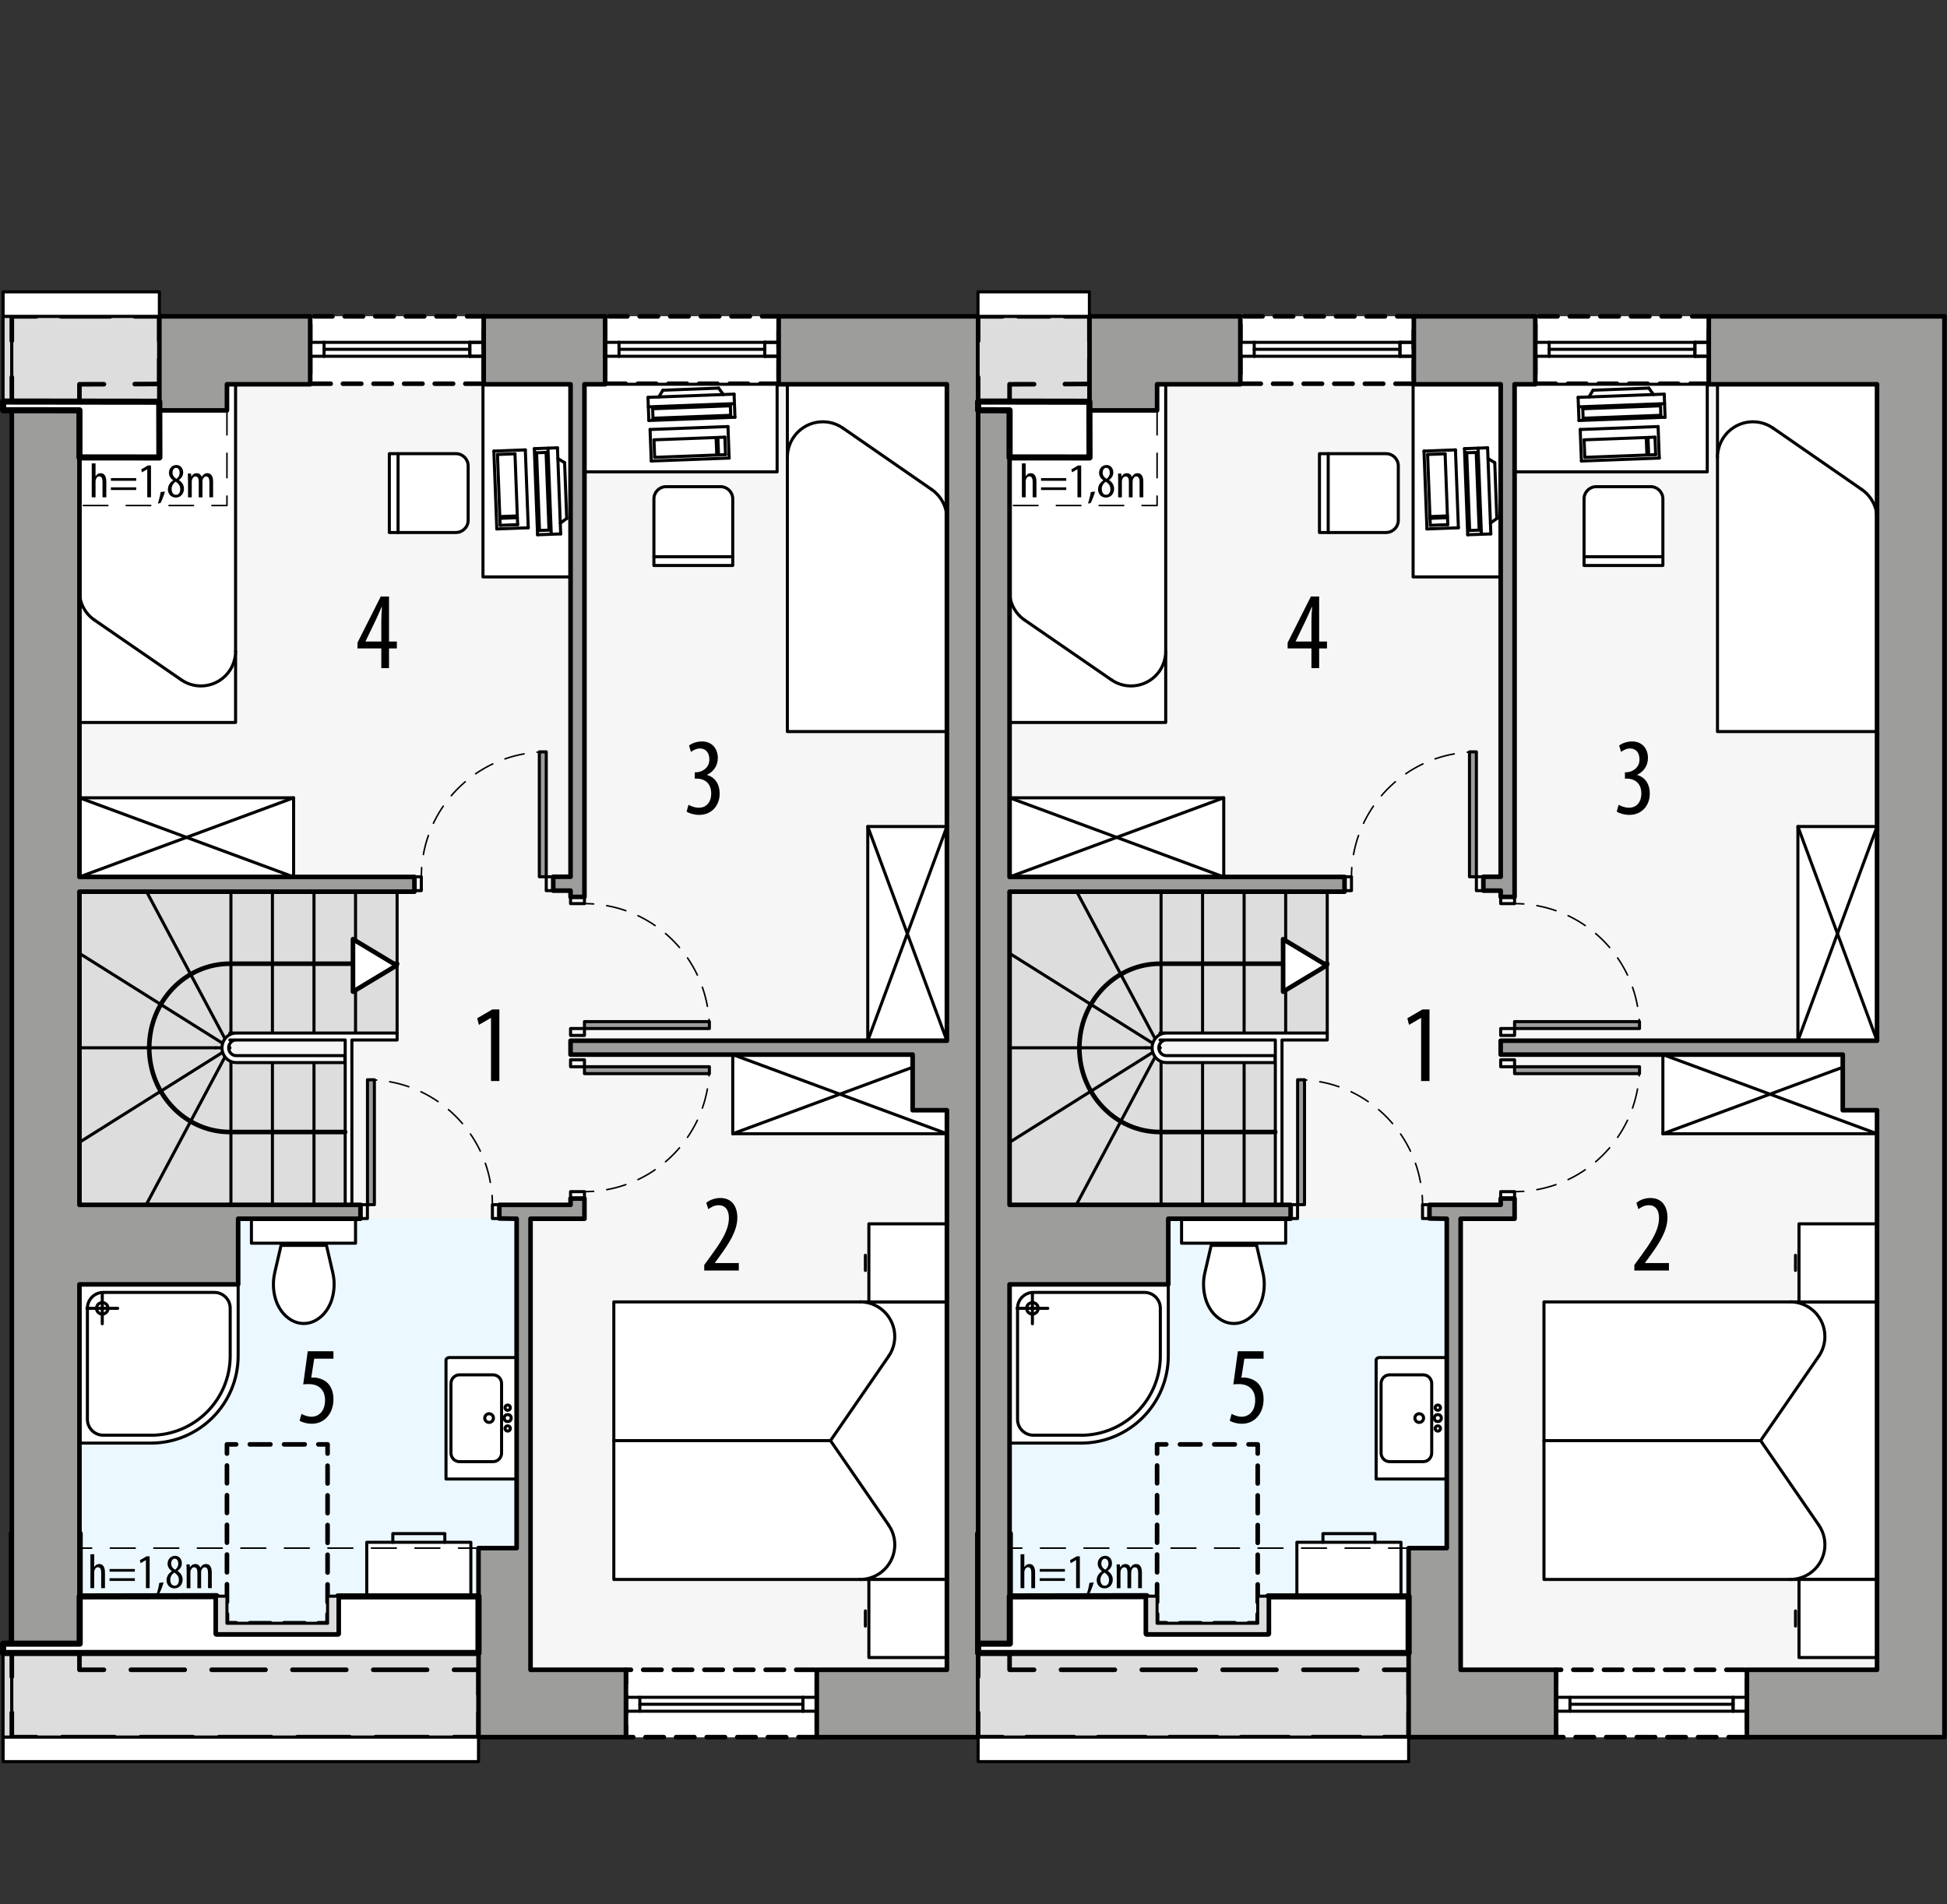 <?xml version="1.0" encoding="UTF-8"?><svg id="a" xmlns="http://www.w3.org/2000/svg" viewBox="0 0 318.11 311.14"><rect x="0" y="0" width="318.11" height="311.14" fill="#333333" stroke="none"/><rect x="3.34" y="51.69" width="156.47" height="232.16" transform="translate(163.15 335.54) rotate(-180)" style="fill:#f6f6f6; stroke-width:0px;"/><rect x="12.98" y="199.14" width="71.43" height="73.7" transform="translate(97.4 471.97) rotate(-180)" style="fill:#ebf8ff; stroke-width:0px;"/><rect x="102.27" y="272.84" width="31.18" height="11.01" transform="translate(235.73 556.69) rotate(-180)" style="fill:#fff; stroke:#000; stroke-dasharray:0 0 3 2; stroke-linecap:round; stroke-linejoin:round; stroke-width:.75px;"/><rect x="98.87" y="51.69" width="28.35" height="11.01" transform="translate(226.09 114.39) rotate(-180)" style="fill:#fff; stroke:#000; stroke-dasharray:0 0 3 2; stroke-linecap:round; stroke-linejoin:round; stroke-width:.75px;"/><rect x="50.68" y="51.69" width="28.35" height="11.01" transform="translate(129.71 114.39) rotate(-180)" style="fill:#fff; stroke:#000; stroke-dasharray:0 0 3 2; stroke-linecap:round; stroke-linejoin:round; stroke-width:.75px;"/><rect x="12.98" y="62.79" width="25.51" height="55.26" style="fill:#fff; stroke:#000; stroke-linecap:round; stroke-linejoin:round; stroke-width:.5px;"/><path d="M15.43,101.31c-1.54-1.06-2.45-2.8-2.45-4.67" style="fill:#fff; stroke:#000; stroke-linecap:round; stroke-linejoin:round; stroke-width:.5px;"/><line x1="29.61" y1="111.08" x2="15.43" y2="101.31" style="fill:#fff; stroke:#000; stroke-linecap:round; stroke-linejoin:round; stroke-width:.5px;"/><path d="M38.49,106.41c0,1.15-.35,2.27-1,3.22-1.78,2.58-5.31,3.23-7.88,1.45" style="fill:#fff; stroke:#000; stroke-linecap:round; stroke-linejoin:round; stroke-width:.5px;"/><rect x="128.64" y="62.79" width="26.07" height="56.75" style="fill:#fff; stroke:#000; stroke-linecap:round; stroke-linejoin:round; stroke-width:.5px;"/><path d="M152.21,79.98c1.57,1.09,2.51,2.88,2.51,4.79" style="fill:#fff; stroke:#000; stroke-linecap:round; stroke-linejoin:round; stroke-width:.5px;"/><line x1="137.72" y1="69.95" x2="152.21" y2="79.98" style="fill:#fff; stroke:#000; stroke-linecap:round; stroke-linejoin:round; stroke-width:.5px;"/><path d="M128.64,74.74c0-1.18.36-2.33,1.02-3.3,1.82-2.65,5.42-3.32,8.06-1.49" style="fill:#fff; stroke:#000; stroke-linecap:round; stroke-linejoin:round; stroke-width:.5px;"/><rect x="100.29" y="212.73" width="54.43" height="45.35" style="fill:#fff; stroke:#000; stroke-linecap:round; stroke-linejoin:round; stroke-width:.5px;"/><line x1="135.69" y1="235.4" x2="100.29" y2="235.4" style="fill:#fff; stroke:#000; stroke-linecap:round; stroke-linejoin:round; stroke-width:.5px;"/><path d="M145.19,221.61c.65-.95,1-2.07,1-3.22,0-3.13-2.54-5.67-5.67-5.67" style="fill:#fff; stroke:#000; stroke-linecap:round; stroke-linejoin:round; stroke-width:.5px;"/><line x1="141.39" y1="265.7" x2="141.39" y2="263.22" style="fill:#fff; stroke:#000; stroke-linecap:round; stroke-linejoin:round; stroke-width:.5px;"/><rect x="141.96" y="258.08" width="12.76" height="12.76" style="fill:#fff; stroke:#000; stroke-linecap:round; stroke-linejoin:round; stroke-width:.5px;"/><path d="M140.52,258.08c1.15,0,2.27-.35,3.22-1,2.58-1.78,3.23-5.31,1.45-7.88" style="fill:#fff; stroke:#000; stroke-linecap:round; stroke-linejoin:round; stroke-width:.5px;"/><line x1="145.19" y1="249.19" x2="135.69" y2="235.4" style="fill:#fff; stroke:#000; stroke-linecap:round; stroke-linejoin:round; stroke-width:.5px;"/><line x1="145.19" y1="221.61" x2="135.69" y2="235.4" style="fill:#fff; stroke:#000; stroke-linecap:round; stroke-linejoin:round; stroke-width:.5px;"/><line x1="141.39" y1="205.11" x2="141.39" y2="207.59" style="fill:#fff; stroke:#000; stroke-linecap:round; stroke-linejoin:round; stroke-width:.5px;"/><rect x="141.96" y="199.97" width="12.76" height="12.76" style="fill:#fff; stroke:#000; stroke-linecap:round; stroke-linejoin:round; stroke-width:.5px;"/><path d="M12.98,209.87v25.93s11.67,0,11.67,0c7.88,0,14.26-6.39,14.26-14.26v-11.67s-25.93,0-25.93,0Z" style="fill:#fff; stroke:#000; stroke-linecap:round; stroke-linejoin:round; stroke-width:.5px;"/><line x1="16.71" y1="213.78" x2="16.71" y2="216.3" style="fill:none; stroke:#000; stroke-linecap:round; stroke-linejoin:round; stroke-width:.5px;"/><line x1="14.2" y1="213.78" x2="16.71" y2="213.78" style="fill:none; stroke:#000; stroke-linecap:round; stroke-linejoin:round; stroke-width:.5px;"/><line x1="16.71" y1="211.26" x2="16.71" y2="213.78" style="fill:none; stroke:#000; stroke-linecap:round; stroke-linejoin:round; stroke-width:.5px;"/><line x1="16.71" y1="213.78" x2="19.23" y2="213.78" style="fill:none; stroke:#000; stroke-linecap:round; stroke-linejoin:round; stroke-width:.5px;"/><circle cx="16.71" cy="213.78" r=".94" style="fill:none; stroke:#000; stroke-linecap:round; stroke-linejoin:round; stroke-width:.5px;"/><path d="M24.65,234.51h-7.78c-1.43,0-2.59-1.16-2.59-2.59v-18.15c0-1.43,1.16-2.59,2.59-2.59h18.15c1.43,0,2.59,1.16,2.59,2.59v7.78c0,7.16-5.8,12.97-12.97,12.97Z" style="fill:none; stroke:#000; stroke-linecap:round; stroke-linejoin:round; stroke-width:.5px;"/><path d="M45.93,203.49h7.41s1.03,4.46,1.03,4.46c.15.63.22,1.28.22,1.92,0,.8-.12,1.6-.34,2.37-.21.7-.53,1.37-.96,1.97s-1,1.13-1.66,1.51c-.61.35-1.3.54-2,.54s-1.39-.19-2-.54c-.65-.38-1.22-.89-1.66-1.51s-.75-1.26-.96-1.97c-.23-.77-.34-1.56-.34-2.37,0-.65.08-1.29.22-1.92l1.03-4.46Z" style="fill:#fff; stroke:#000; stroke-linecap:round; stroke-linejoin:round; stroke-width:.5px;"/><rect x="41.08" y="199.1" width="17.01" height="4.04" style="fill:#fff; stroke:#000; stroke-linecap:round; stroke-linejoin:round; stroke-width:.5px;"/><path d="M84.41,241.67h-11.54v-19.43c0-.23.25-.42.55-.42h10.98v19.85Z" style="fill:#fff; stroke:#000; stroke-linecap:round; stroke-linejoin:round; stroke-width:.5px;"/><circle cx="82.95" cy="233.41" r=".43" style="fill:none; stroke:#000; stroke-linecap:round; stroke-linejoin:round; stroke-width:.5px;"/><circle cx="82.95" cy="231.71" r=".57" style="fill:none; stroke:#000; stroke-linecap:round; stroke-linejoin:round; stroke-width:.5px;"/><circle cx="82.95" cy="230.01" r=".43" style="fill:none; stroke:#000; stroke-linecap:round; stroke-linejoin:round; stroke-width:.5px;"/><circle cx="79.91" cy="231.71" r=".71" style="fill:none; stroke:#000; stroke-linecap:round; stroke-linejoin:round; stroke-width:.5px;"/><path d="M73.68,237.41v-11.34c0-.78.62-1.42,1.38-1.42h5.51c.76,0,1.38.63,1.38,1.42v11.34c0,.78-.62,1.42-1.38,1.42h-5.51c-.76,0-1.38-.63-1.38-1.42Z" style="fill:none; stroke:#000; stroke-linecap:round; stroke-linejoin:round; stroke-width:.5px;"/><rect x="59.92" y="252.01" width="17.01" height="14.98" style="fill:#fff; stroke:#000; stroke-linecap:round; stroke-linejoin:round; stroke-width:.5px;"/><line x1="61.34" y1="263.44" x2="65.59" y2="263.44" style="fill:none; stroke:#000; stroke-linecap:round; stroke-linejoin:round; stroke-width:.5px;"/><line x1="65.59" y1="263.44" x2="65.59" y2="265.57" style="fill:none; stroke:#000; stroke-linecap:round; stroke-linejoin:round; stroke-width:.5px;"/><line x1="61.34" y1="265.57" x2="61.34" y2="263.44" style="fill:none; stroke:#000; stroke-linecap:round; stroke-linejoin:round; stroke-width:.5px;"/><line x1="65.59" y1="265.57" x2="61.34" y2="265.57" style="fill:none; stroke:#000; stroke-linecap:round; stroke-linejoin:round; stroke-width:.5px;"/><polyline points="72.68 252.01 72.68 250.59 64.18 250.59 64.18 252.01" style="fill:none; stroke:#000; stroke-linecap:round; stroke-linejoin:round; stroke-width:.5px;"/><rect x="1.93" y="250.59" width="11.09" height="17.98" style="fill:#fff; stroke:#000; stroke-linecap:round; stroke-linejoin:round;"/><rect x="78.91" y="62.79" width="14.31" height="31.48" style="fill:#fff; stroke:#000; stroke-linecap:round; stroke-linejoin:round; stroke-width:.5px;"/><path d="M76.49,76.14v8.87c0,1.11-.9,2-2,2h-10.88v-12.88h10.88c1.11,0,2,.9,2,2Z" style="fill:#fff; stroke:#000; stroke-linecap:round; stroke-linejoin:round; stroke-width:.5px;"/><path d="M65.04,74.14v12.88-12.88Z" style="fill:none; stroke:#000; stroke-linecap:round; stroke-linejoin:round; stroke-width:.5px;"/><line x1="84.52" y1="84.3" x2="84.14" y2="74.15" style="fill:none; stroke:#000; stroke-linecap:round; stroke-linejoin:round; stroke-width:.5px;"/><line x1="81.28" y1="74.26" x2="81.66" y2="84.41" style="fill:none; stroke:#000; stroke-linecap:round; stroke-linejoin:round; stroke-width:.5px;"/><line x1="84.14" y1="74.15" x2="81.28" y2="74.26" style="fill:none; stroke:#000; stroke-linecap:round; stroke-linejoin:round; stroke-width:.5px;"/><line x1="85.83" y1="73.51" x2="80.69" y2="73.71" style="fill:none; stroke:#000; stroke-linecap:round; stroke-linejoin:round; stroke-width:.5px;"/><line x1="81.66" y1="84.41" x2="84.52" y2="84.3" style="fill:none; stroke:#000; stroke-linecap:round; stroke-linejoin:round; stroke-width:.5px;"/><line x1="81.67" y1="84.7" x2="84.53" y2="84.59" style="fill:none; stroke:#000; stroke-linecap:round; stroke-linejoin:round; stroke-width:.5px;"/><line x1="81.72" y1="85.84" x2="84.58" y2="85.73" style="fill:none; stroke:#000; stroke-linecap:round; stroke-linejoin:round; stroke-width:.5px;"/><line x1="84.58" y1="85.73" x2="84.53" y2="84.59" style="fill:none; stroke:#000; stroke-linecap:round; stroke-linejoin:round; stroke-width:.5px;"/><line x1="81.67" y1="84.7" x2="81.72" y2="85.84" style="fill:none; stroke:#000; stroke-linecap:round; stroke-linejoin:round; stroke-width:.5px;"/><line x1="81.17" y1="86.43" x2="86.31" y2="86.24" style="fill:none; stroke:#000; stroke-linecap:round; stroke-linejoin:round; stroke-width:.5px;"/><line x1="86.31" y1="86.24" x2="85.83" y2="73.51" style="fill:none; stroke:#000; stroke-linecap:round; stroke-linejoin:round; stroke-width:.5px;"/><line x1="80.69" y1="73.71" x2="81.17" y2="86.43" style="fill:none; stroke:#000; stroke-linecap:round; stroke-linejoin:round; stroke-width:.5px;"/><line x1="90.07" y1="87.3" x2="89.53" y2="73.23" style="fill:none; stroke:#000; stroke-linecap:round; stroke-linejoin:round; stroke-width:.5px;"/><line x1="91.61" y1="87.24" x2="91.08" y2="73.17" style="fill:none; stroke:#000; stroke-linecap:round; stroke-linejoin:round; stroke-width:.5px;"/><line x1="87.83" y1="87.38" x2="91.61" y2="87.24" style="fill:none; stroke:#000; stroke-linecap:round; stroke-linejoin:round; stroke-width:.5px;"/><line x1="87.3" y1="73.31" x2="91.08" y2="73.17" style="fill:none; stroke:#000; stroke-linecap:round; stroke-linejoin:round; stroke-width:.5px;"/><line x1="87.83" y1="87.38" x2="87.3" y2="73.31" style="fill:none; stroke:#000; stroke-linecap:round; stroke-linejoin:round; stroke-width:.5px;"/><line x1="91.54" y1="85.48" x2="92.59" y2="84.72" style="fill:none; stroke:#000; stroke-linecap:round; stroke-linejoin:round; stroke-width:.5px;"/><line x1="92.59" y1="84.72" x2="92.25" y2="75.6" style="fill:none; stroke:#000; stroke-linecap:round; stroke-linejoin:round; stroke-width:.5px;"/><line x1="91.15" y1="74.93" x2="92.25" y2="75.6" style="fill:none; stroke:#000; stroke-linecap:round; stroke-linejoin:round; stroke-width:.5px;"/><line x1="89.7" y1="86.62" x2="89.22" y2="73.93" style="fill:none; stroke:#000; stroke-linecap:round; stroke-linejoin:round; stroke-width:.5px;"/><line x1="88.15" y1="86.68" x2="87.67" y2="73.98" style="fill:none; stroke:#000; stroke-linecap:round; stroke-linejoin:round; stroke-width:.5px;"/><line x1="88.15" y1="86.68" x2="89.7" y2="86.62" style="fill:none; stroke:#000; stroke-linecap:round; stroke-linejoin:round; stroke-width:.5px;"/><line x1="87.67" y1="73.98" x2="89.22" y2="73.93" style="fill:none; stroke:#000; stroke-linecap:round; stroke-linejoin:round; stroke-width:.5px;"/><rect x="95.49" y="62.79" width="31.48" height="14.31" style="fill:#fff; stroke:#000; stroke-linecap:round; stroke-linejoin:round; stroke-width:.5px;"/><path d="M108.85,79.52h8.87c1.11,0,2,.9,2,2v10.88h-12.88v-10.88c0-1.11.9-2,2-2Z" style="fill:#fff; stroke:#000; stroke-linecap:round; stroke-linejoin:round; stroke-width:.5px;"/><path d="M106.84,90.97h12.88s-12.88,0-12.88,0Z" style="fill:none; stroke:#000; stroke-linecap:round; stroke-linejoin:round; stroke-width:.5px;"/><line x1="117" y1="71.49" x2="106.85" y2="71.87" style="fill:none; stroke:#000; stroke-linecap:round; stroke-linejoin:round; stroke-width:.5px;"/><line x1="106.96" y1="74.73" x2="117.11" y2="74.35" style="fill:none; stroke:#000; stroke-linecap:round; stroke-linejoin:round; stroke-width:.5px;"/><line x1="106.85" y1="71.87" x2="106.96" y2="74.73" style="fill:none; stroke:#000; stroke-linecap:round; stroke-linejoin:round; stroke-width:.5px;"/><line x1="106.21" y1="70.18" x2="106.41" y2="75.33" style="fill:none; stroke:#000; stroke-linecap:round; stroke-linejoin:round; stroke-width:.5px;"/><line x1="117.11" y1="74.35" x2="117" y2="71.49" style="fill:none; stroke:#000; stroke-linecap:round; stroke-linejoin:round; stroke-width:.5px;"/><line x1="117.4" y1="74.34" x2="117.29" y2="71.48" style="fill:none; stroke:#000; stroke-linecap:round; stroke-linejoin:round; stroke-width:.5px;"/><line x1="118.54" y1="74.29" x2="118.43" y2="71.43" style="fill:none; stroke:#000; stroke-linecap:round; stroke-linejoin:round; stroke-width:.5px;"/><line x1="118.43" y1="71.43" x2="117.29" y2="71.48" style="fill:none; stroke:#000; stroke-linecap:round; stroke-linejoin:round; stroke-width:.5px;"/><line x1="117.4" y1="74.34" x2="118.54" y2="74.29" style="fill:none; stroke:#000; stroke-linecap:round; stroke-linejoin:round; stroke-width:.5px;"/><line x1="119.13" y1="74.85" x2="118.94" y2="69.7" style="fill:none; stroke:#000; stroke-linecap:round; stroke-linejoin:round; stroke-width:.5px;"/><line x1="118.94" y1="69.7" x2="106.21" y2="70.18" style="fill:none; stroke:#000; stroke-linecap:round; stroke-linejoin:round; stroke-width:.5px;"/><line x1="106.41" y1="75.33" x2="119.13" y2="74.85" style="fill:none; stroke:#000; stroke-linecap:round; stroke-linejoin:round; stroke-width:.5px;"/><line x1="120" y1="65.95" x2="105.93" y2="66.48" style="fill:none; stroke:#000; stroke-linecap:round; stroke-linejoin:round; stroke-width:.5px;"/><line x1="119.94" y1="64.4" x2="105.87" y2="64.93" style="fill:none; stroke:#000; stroke-linecap:round; stroke-linejoin:round; stroke-width:.5px;"/><line x1="120.08" y1="68.18" x2="119.94" y2="64.4" style="fill:none; stroke:#000; stroke-linecap:round; stroke-linejoin:round; stroke-width:.5px;"/><line x1="106.01" y1="68.71" x2="105.87" y2="64.93" style="fill:none; stroke:#000; stroke-linecap:round; stroke-linejoin:round; stroke-width:.5px;"/><line x1="120.08" y1="68.18" x2="106.01" y2="68.71" style="fill:none; stroke:#000; stroke-linecap:round; stroke-linejoin:round; stroke-width:.5px;"/><line x1="118.18" y1="64.47" x2="117.42" y2="63.42" style="fill:none; stroke:#000; stroke-linecap:round; stroke-linejoin:round; stroke-width:.5px;"/><line x1="117.42" y1="63.42" x2="108.31" y2="63.76" style="fill:none; stroke:#000; stroke-linecap:round; stroke-linejoin:round; stroke-width:.5px;"/><line x1="107.63" y1="64.87" x2="108.31" y2="63.76" style="fill:none; stroke:#000; stroke-linecap:round; stroke-linejoin:round; stroke-width:.5px;"/><line x1="119.33" y1="66.31" x2="106.63" y2="66.79" style="fill:none; stroke:#000; stroke-linecap:round; stroke-linejoin:round; stroke-width:.5px;"/><line x1="119.38" y1="67.86" x2="106.69" y2="68.34" style="fill:none; stroke:#000; stroke-linecap:round; stroke-linejoin:round; stroke-width:.5px;"/><line x1="119.38" y1="67.86" x2="119.33" y2="66.31" style="fill:none; stroke:#000; stroke-linecap:round; stroke-linejoin:round; stroke-width:.5px;"/><line x1="106.69" y1="68.34" x2="106.63" y2="66.79" style="fill:none; stroke:#000; stroke-linecap:round; stroke-linejoin:round; stroke-width:.5px;"/><rect x="119.72" y="172.32" width="34.99" height="12.93" style="fill:#fff; stroke:#000; stroke-linecap:round; stroke-linejoin:round; stroke-width:.5px;"/><line x1="119.72" y1="172.32" x2="154.71" y2="185.25" style="fill:none; stroke:#000; stroke-linecap:round; stroke-linejoin:round; stroke-width:.5px;"/><line x1="119.72" y1="185.25" x2="154.71" y2="172.32" style="fill:none; stroke:#000; stroke-linecap:round; stroke-linejoin:round; stroke-width:.5px;"/><rect x="130.75" y="146.09" width="34.99" height="12.93" transform="translate(300.8 4.3) rotate(90)" style="fill:#fff; stroke:#000; stroke-linecap:round; stroke-linejoin:round; stroke-width:.5px;"/><line x1="154.71" y1="135.06" x2="141.78" y2="170.05" style="fill:none; stroke:#000; stroke-linecap:round; stroke-linejoin:round; stroke-width:.5px;"/><line x1="141.78" y1="135.06" x2="154.71" y2="170.05" style="fill:none; stroke:#000; stroke-linecap:round; stroke-linejoin:round; stroke-width:.5px;"/><rect x="12.98" y="130.36" width="34.99" height="12.93" style="fill:#fff; stroke:#000; stroke-linecap:round; stroke-linejoin:round; stroke-width:.5px;"/><line x1="12.98" y1="130.36" x2="47.97" y2="143.29" style="fill:none; stroke:#000; stroke-linecap:round; stroke-linejoin:round; stroke-width:.5px;"/><line x1="12.98" y1="143.29" x2="47.97" y2="130.36" style="fill:none; stroke:#000; stroke-linecap:round; stroke-linejoin:round; stroke-width:.5px;"/><rect x=".51" y="51.69" width="1.42" height="13.95" transform="translate(2.43 117.33) rotate(-180)" style="fill:#ddd; stroke:#000; stroke-linecap:round; stroke-linejoin:round; stroke-width:.5px;"/><rect x=".51" y="270" width="1.42" height="13.85" transform="translate(2.43 553.85) rotate(-180)" style="fill:#ddd; stroke:#000; stroke-linecap:round; stroke-linejoin:round; stroke-width:.5px;"/><line x1="133.45" y1="277.34" x2="102.26" y2="277.34" style="fill:none; stroke:#000; stroke-linecap:round; stroke-linejoin:round; stroke-width:.5px;"/><line x1="104.54" y1="278.47" x2="131.19" y2="278.47" style="fill:none; stroke:#000; stroke-linecap:round; stroke-linejoin:round; stroke-width:.5px;"/><line x1="133.45" y1="279.61" x2="102.26" y2="279.61" style="fill:none; stroke:#000; stroke-linecap:round; stroke-linejoin:round; stroke-width:.5px;"/><line x1="104.54" y1="279.61" x2="104.54" y2="277.34" style="fill:none; stroke:#000; stroke-linecap:round; stroke-linejoin:round; stroke-width:.5px;"/><line x1="131.19" y1="279.61" x2="131.19" y2="277.34" style="fill:none; stroke:#000; stroke-linecap:round; stroke-linejoin:round; stroke-width:.5px;"/><line x1="131.19" y1="279.61" x2="131.19" y2="277.34" style="fill:none; stroke:#000; stroke-linecap:round; stroke-linejoin:round; stroke-width:.5px;"/><rect x="93.22" y="168.06" width="2.27" height="1.13" style="fill:none; stroke:#000; stroke-linecap:round; stroke-linejoin:round; stroke-width:.5px;"/><rect x="93.22" y="146.52" width="2.27" height="1.13" style="fill:none; stroke:#000; stroke-linecap:round; stroke-linejoin:round; stroke-width:.5px;"/><rect x="95.49" y="166.93" width="20.41" height="1.13" style="fill:#9d9d9c; stroke:#000; stroke-linecap:round; stroke-linejoin:round; stroke-width:.5px;"/><path d="M95.49,147.65c.5,0,1,.02,1.5.05" style="fill:none; stroke:#000; stroke-linecap:round; stroke-linejoin:round; stroke-width:.25px;"/><path d="M99.13,147.98c8.71,1.57,15.5,8.66,16.61,17.51" style="fill:none; stroke:#000; stroke-dasharray:0 0 3.23 2.15; stroke-linecap:round; stroke-linejoin:round; stroke-width:.25px;"/><path d="M115.85,166.56c.04.5.05,1,.05,1.5" style="fill:none; stroke:#000; stroke-linecap:round; stroke-linejoin:round; stroke-width:.25px;"/><rect x="93.22" y="173.17" width="2.27" height="1.13" style="fill:none; stroke:#000; stroke-linecap:round; stroke-linejoin:round; stroke-width:.5px;"/><rect x="93.22" y="194.71" width="2.27" height="1.13" style="fill:none; stroke:#000; stroke-linecap:round; stroke-linejoin:round; stroke-width:.5px;"/><rect x="95.49" y="174.3" width="20.41" height="1.13" style="fill:#9d9d9c; stroke:#000; stroke-linecap:round; stroke-linejoin:round; stroke-width:.5px;"/><path d="M95.49,194.71c.5,0,1-.02,1.5-.05" style="fill:none; stroke:#000; stroke-linecap:round; stroke-linejoin:round; stroke-width:.25px;"/><path d="M99.13,194.39c8.71-1.57,15.5-8.66,16.61-17.51" style="fill:none; stroke:#000; stroke-dasharray:0 0 3.23 2.15; stroke-linecap:round; stroke-linejoin:round; stroke-width:.25px;"/><path d="M115.85,175.8c.04-.5.05-1,.05-1.5" style="fill:none; stroke:#000; stroke-linecap:round; stroke-linejoin:round; stroke-width:.25px;"/><line x1="58.9" y1="197.09" x2="58.9" y2="199.1" style="fill:none; stroke:#000; stroke-linecap:round; stroke-linejoin:round; stroke-width:.5px;"/><line x1="81.58" y1="197.09" x2="81.58" y2="199.1" style="fill:none; stroke:#000; stroke-linecap:round; stroke-linejoin:round; stroke-width:.5px;"/><rect x="58.9" y="196.84" width="1.13" height="2.27" style="fill:none; stroke:#000; stroke-linecap:round; stroke-linejoin:round; stroke-width:.5px;"/><rect x="80.45" y="196.84" width="1.13" height="2.27" style="fill:none; stroke:#000; stroke-linecap:round; stroke-linejoin:round; stroke-width:.5px;"/><rect x="60.04" y="176.43" width="1.13" height="20.41" style="fill:#9d9d9c; stroke:#000; stroke-linecap:round; stroke-linejoin:round; stroke-width:.5px;"/><path d="M80.45,196.84c0-.5-.02-1-.05-1.5" style="fill:none; stroke:#000; stroke-linecap:round; stroke-linejoin:round; stroke-width:.25px;"/><path d="M80.12,193.2c-1.57-8.71-8.66-15.5-17.51-16.61" style="fill:none; stroke:#000; stroke-dasharray:0 0 3.23 2.15; stroke-linecap:round; stroke-linejoin:round; stroke-width:.25px;"/><path d="M61.54,176.48c-.5-.04-1-.05-1.5-.05" style="fill:none; stroke:#000; stroke-linecap:round; stroke-linejoin:round; stroke-width:.25px;"/><rect x="89.25" y="143.26" width="1.13" height="2.27" style="fill:none; stroke:#000; stroke-linecap:round; stroke-linejoin:round; stroke-width:.5px;"/><rect x="67.71" y="143.26" width="1.13" height="2.27" style="fill:none; stroke:#000; stroke-linecap:round; stroke-linejoin:round; stroke-width:.5px;"/><rect x="88.12" y="122.85" width="1.13" height="20.41" style="fill:#9d9d9c; stroke:#000; stroke-linecap:round; stroke-linejoin:round; stroke-width:.5px;"/><path d="M68.84,143.26c0-.5.02-1,.05-1.5" style="fill:none; stroke:#000; stroke-linecap:round; stroke-linejoin:round; stroke-width:.25px;"/><path d="M69.17,139.63c1.57-8.71,8.66-15.5,17.51-16.61" style="fill:none; stroke:#000; stroke-dasharray:0 0 3.23 2.15; stroke-linecap:round; stroke-linejoin:round; stroke-width:.25px;"/><path d="M87.75,122.91c.5-.04,1-.05,1.5-.05" style="fill:none; stroke:#000; stroke-linecap:round; stroke-linejoin:round; stroke-width:.25px;"/><g id="b"><line x1="52.95" y1="58.21" x2="76.76" y2="58.21" style="fill:none; stroke:#000; stroke-linecap:round; stroke-linejoin:round; stroke-width:.5px;"/></g><g id="c"><line x1="76.76" y1="57.08" x2="52.95" y2="57.08" style="fill:none; stroke:#000; stroke-linecap:round; stroke-linejoin:round; stroke-width:.5px;"/></g><g id="d"><line x1="52.95" y1="55.94" x2="76.76" y2="55.94" style="fill:none; stroke:#000; stroke-linecap:round; stroke-linejoin:round; stroke-width:.5px;"/></g><g id="e"><line x1="50.68" y1="58.21" x2="52.95" y2="58.21" style="fill:none; stroke:#000; stroke-linecap:round; stroke-linejoin:round; stroke-width:.5px;"/></g><g id="f"><line x1="52.95" y1="55.94" x2="50.68" y2="55.94" style="fill:none; stroke:#000; stroke-linecap:round; stroke-linejoin:round; stroke-width:.5px;"/></g><g id="g"><line x1="52.95" y1="58.21" x2="52.95" y2="55.94" style="fill:none; stroke:#000; stroke-linecap:round; stroke-linejoin:round; stroke-width:.5px;"/></g><g id="h"><line x1="76.76" y1="58.21" x2="76.76" y2="55.94" style="fill:none; stroke:#000; stroke-linecap:round; stroke-linejoin:round; stroke-width:.5px;"/></g><g id="i"><line x1="79.03" y1="58.21" x2="76.76" y2="58.21" style="fill:none; stroke:#000; stroke-linecap:round; stroke-linejoin:round; stroke-width:.5px;"/></g><g id="j"><line x1="76.76" y1="55.94" x2="79.03" y2="55.94" style="fill:none; stroke:#000; stroke-linecap:round; stroke-linejoin:round; stroke-width:.5px;"/></g><g id="k"><line x1="76.76" y1="58.21" x2="76.76" y2="55.94" style="fill:none; stroke:#000; stroke-linecap:round; stroke-linejoin:round; stroke-width:.5px;"/></g><g id="l"><line x1="79.03" y1="58.21" x2="76.76" y2="58.21" style="fill:none; stroke:#000; stroke-linecap:round; stroke-linejoin:round; stroke-width:.5px;"/></g><g id="m"><line x1="76.76" y1="55.94" x2="79.03" y2="55.94" style="fill:none; stroke:#000; stroke-linecap:round; stroke-linejoin:round; stroke-width:.5px;"/></g><g id="n"><line x1="101.14" y1="58.21" x2="124.95" y2="58.21" style="fill:none; stroke:#000; stroke-linecap:round; stroke-linejoin:round; stroke-width:.5px;"/></g><g id="o"><line x1="124.95" y1="57.08" x2="101.14" y2="57.08" style="fill:none; stroke:#000; stroke-linecap:round; stroke-linejoin:round; stroke-width:.5px;"/></g><g id="p"><line x1="101.14" y1="55.94" x2="124.95" y2="55.94" style="fill:none; stroke:#000; stroke-linecap:round; stroke-linejoin:round; stroke-width:.5px;"/></g><g id="q"><line x1="98.87" y1="58.21" x2="101.14" y2="58.21" style="fill:none; stroke:#000; stroke-linecap:round; stroke-linejoin:round; stroke-width:.5px;"/></g><g id="r"><line x1="101.14" y1="55.94" x2="98.87" y2="55.94" style="fill:none; stroke:#000; stroke-linecap:round; stroke-linejoin:round; stroke-width:.5px;"/></g><g id="s"><line x1="101.14" y1="58.21" x2="101.14" y2="55.94" style="fill:none; stroke:#000; stroke-linecap:round; stroke-linejoin:round; stroke-width:.5px;"/></g><g id="t"><line x1="124.95" y1="58.21" x2="124.95" y2="55.94" style="fill:none; stroke:#000; stroke-linecap:round; stroke-linejoin:round; stroke-width:.5px;"/></g><g id="u"><line x1="127.22" y1="58.21" x2="124.95" y2="58.21" style="fill:none; stroke:#000; stroke-linecap:round; stroke-linejoin:round; stroke-width:.5px;"/></g><g id="v"><line x1="124.95" y1="55.94" x2="127.22" y2="55.94" style="fill:none; stroke:#000; stroke-linecap:round; stroke-linejoin:round; stroke-width:.5px;"/></g><g id="w"><line x1="124.95" y1="58.21" x2="124.95" y2="55.94" style="fill:none; stroke:#000; stroke-linecap:round; stroke-linejoin:round; stroke-width:.5px;"/></g><g id="x"><line x1="127.22" y1="58.21" x2="124.95" y2="58.21" style="fill:none; stroke:#000; stroke-linecap:round; stroke-linejoin:round; stroke-width:.5px;"/></g><g id="y"><line x1="124.95" y1="55.94" x2="127.22" y2="55.94" style="fill:none; stroke:#000; stroke-linecap:round; stroke-linejoin:round; stroke-width:.5px;"/></g><path d="M64.88,145.56v23.24h-12.15s0,1.13,0,1.13h-15.11c-.67,0-1.22.57-1.22,1.28,0,.7.55,1.28,1.22,1.28h19.87v24.38H12.98v-51.31h51.9Z" style="fill:#ddd; stroke-width:0px;"/><line x1="35.24" y1="171.21" x2="12.98" y2="171.21" style="fill:none; stroke:#000; stroke-linecap:round; stroke-linejoin:round; stroke-width:.5px;"/><line x1="35.24" y1="171.21" x2="37.55" y2="171.21" style="fill:none; stroke:#000; stroke-linecap:round; stroke-linejoin:round; stroke-width:.5px;"/><line x1="12.98" y1="155.78" x2="37.55" y2="171.21" style="fill:none; stroke:#000; stroke-linecap:round; stroke-linejoin:round; stroke-width:.5px;"/><line x1="23.88" y1="145.56" x2="37.55" y2="171.21" style="fill:none; stroke:#000; stroke-linecap:round; stroke-linejoin:round; stroke-width:.5px;"/><line x1="37.73" y1="168.8" x2="37.73" y2="145.56" style="fill:none; stroke:#000; stroke-linecap:round; stroke-linejoin:round; stroke-width:.5px;"/><line x1="44.51" y1="168.8" x2="44.51" y2="145.56" style="fill:none; stroke:#000; stroke-linecap:round; stroke-linejoin:round; stroke-width:.5px;"/><line x1="51.3" y1="168.8" x2="51.3" y2="145.56" style="fill:none; stroke:#000; stroke-linecap:round; stroke-linejoin:round; stroke-width:.5px;"/><line x1="58.09" y1="168.8" x2="58.09" y2="145.56" style="fill:none; stroke:#000; stroke-linecap:round; stroke-linejoin:round; stroke-width:.5px;"/><line x1="64.88" y1="168.8" x2="64.88" y2="145.56" style="fill:none; stroke:#000; stroke-linecap:round; stroke-linejoin:round; stroke-width:.5px;"/><line x1="12.98" y1="186.65" x2="37.55" y2="171.21" style="fill:none; stroke:#000; stroke-linecap:round; stroke-linejoin:round; stroke-width:.5px;"/><line x1="23.88" y1="196.87" x2="37.55" y2="171.21" style="fill:none; stroke:#000; stroke-linecap:round; stroke-linejoin:round; stroke-width:.5px;"/><line x1="37.73" y1="173.62" x2="37.73" y2="196.87" style="fill:none; stroke:#000; stroke-linecap:round; stroke-linejoin:round; stroke-width:.5px;"/><line x1="44.51" y1="173.62" x2="44.51" y2="196.87" style="fill:none; stroke:#000; stroke-linecap:round; stroke-linejoin:round; stroke-width:.5px;"/><line x1="51.3" y1="173.62" x2="51.3" y2="196.87" style="fill:none; stroke:#000; stroke-linecap:round; stroke-linejoin:round; stroke-width:.5px;"/><path d="M56.35,172.49h-17.77c-.67,0-1.22-.57-1.22-1.28,0-.7.55-1.28,1.22-1.28h-1.03s18.85,0,18.85,0v26.93s1.09,0,1.09,0v-26.93h7.39s0-1.13,0-1.13h-27.33s1.03,0,1.03,0c-1.27,0-2.31,1.08-2.31,2.41s1.03,2.41,2.31,2.41h17.77s0-1.13,0-1.13Z" style="fill:#fff; stroke:#000; stroke-linecap:round; stroke-linejoin:round; stroke-width:.5px;"/><path d="M64.88,157.47h-27.33,0c-7.27,0-13.17,6.16-13.17,13.75,0,7.59,5.9,13.75,13.17,13.75h-.18s19.02,0,19.02,0" style="fill:none; stroke:#000; stroke-linecap:round; stroke-linejoin:round; stroke-width:.75px;"/><polygon points="64.8 157.75 57.67 162.04 57.67 153.46 64.8 157.75" style="fill:#fff; stroke:#000; stroke-linecap:round; stroke-linejoin:round; stroke-width:.75px;"/><rect x="1.93" y="51.69" width="24.09" height="13.95" style="fill:#ddd; stroke:#000; stroke-linecap:round; stroke-linejoin:round; stroke-width:.5px;"/><rect x="1.93" y="269.98" width="76.25" height="13.87" style="fill:#ddd; stroke:#000; stroke-linecap:round; stroke-linejoin:round; stroke-width:.5px;"/><polyline points="74.18 272.84 78.18 272.84 78.18 276.84" style="fill:none; stroke:#000; stroke-linecap:round; stroke-linejoin:round; stroke-width:.75px;"/><polyline points="78.18 279.85 78.18 283.85 74.18 283.85" style="fill:none; stroke:#000; stroke-linecap:round; stroke-linejoin:round; stroke-width:.75px;"/><line x1="69.91" y1="283.85" x2="8.06" y2="283.85" style="fill:none; stroke:#000; stroke-dasharray:0 0 8.53 4.27; stroke-linecap:round; stroke-linejoin:round; stroke-width:.75px;"/><polyline points="5.93 283.85 1.93 283.85 1.93 279.85" style="fill:none; stroke:#000; stroke-linecap:round; stroke-linejoin:round; stroke-width:.75px;"/><polyline points="1.93 273.98 1.93 269.98 5.93 269.98" style="fill:none; stroke:#000; stroke-linecap:round; stroke-linejoin:round; stroke-width:.75px;"/><polyline points="8.98 269.98 12.98 269.98 12.98 272.84 16.98 272.84" style="fill:none; stroke:#000; stroke-linecap:round; stroke-linejoin:round; stroke-width:.75px;"/><line x1="21.38" y1="272.84" x2="71.98" y2="272.84" style="fill:none; stroke:#000; stroke-dasharray:0 0 8.8 4.4; stroke-linecap:round; stroke-linejoin:round; stroke-width:.75px;"/><polyline points="8.98 65.64 12.98 65.64 12.98 62.79 12.98 65.64 12.98 62.79 16.98 62.78" style="fill:none; stroke:#000; stroke-linecap:round; stroke-linejoin:round; stroke-width:.75px;"/><polyline points="22.02 62.76 26.02 62.74 26.02 58.74" style="fill:none; stroke:#000; stroke-linecap:round; stroke-linejoin:round; stroke-width:.75px;"/><polyline points="26.02 55.69 26.02 51.69 22.02 51.69" style="fill:none; stroke:#000; stroke-linecap:round; stroke-linejoin:round; stroke-width:.75px;"/><line x1="18" y1="51.69" x2="7.94" y2="51.69" style="fill:none; stroke:#000; stroke-dasharray:0 0 8.05 4.02; stroke-linecap:round; stroke-linejoin:round; stroke-width:.75px;"/><polyline points="5.93 51.69 1.93 51.69 1.93 55.69" style="fill:none; stroke:#000; stroke-linecap:round; stroke-linejoin:round; stroke-width:.75px;"/><polyline points="1.93 61.64 1.93 65.64 5.93 65.64" style="fill:none; stroke:#000; stroke-linecap:round; stroke-linejoin:round; stroke-width:.75px;"/><line x1="12.98" y1="252.96" x2="14.98" y2="252.96" style="fill:none; stroke:#000; stroke-linecap:round; stroke-linejoin:round; stroke-width:.25px;"/><line x1="18.03" y1="252.96" x2="80.49" y2="252.96" style="fill:none; stroke:#000; stroke-dasharray:0 0 4.06 3.05; stroke-linecap:round; stroke-linejoin:round; stroke-width:.25px;"/><line x1="82.01" y1="252.96" x2="84.01" y2="252.96" style="fill:none; stroke:#000; stroke-linecap:round; stroke-linejoin:round; stroke-width:.25px;"/><polygon points="81.58 196.87 93.22 196.87 93.22 195.84 95.49 195.84 95.49 199.14 86.68 199.14 86.68 272.84 102.27 272.84 102.27 283.85 78.18 283.85 78.18 252.96 84.41 252.96 84.41 199.14 81.58 199.1 81.58 196.87" style="fill:#9d9d9c; stroke:#000; stroke-linecap:round; stroke-linejoin:round; stroke-width:.75px;"/><polygon points="12.98 67.06 12.98 143.29 67.71 143.29 67.71 145.7 12.98 145.7 12.98 196.87 58.9 196.87 58.9 199.14 38.91 199.14 38.91 209.87 12.98 209.87 12.98 268.57 1.93 268.57 1.93 67.06 12.98 67.06" style="fill:#9d9d9c; stroke:#000; stroke-linecap:round; stroke-linejoin:round; stroke-width:.75px;"/><polygon points="149.11 181.41 149.11 172.32 93.22 172.32 93.22 170.05 154.71 170.05 154.71 62.79 127.22 62.79 127.22 51.69 159.81 51.69 159.81 283.85 133.45 283.85 133.45 272.84 154.71 272.84 154.71 181.41 149.11 181.41" style="fill:#9d9d9c; stroke:#000; stroke-linecap:round; stroke-linejoin:round; stroke-width:.75px;"/><polygon points="79.03 62.79 79.03 51.69 98.87 51.69 98.87 62.79 95.49 62.79 95.49 146.55 93.22 146.55 93.22 145.53 90.39 145.53 90.39 143.26 93.22 143.26 93.22 62.79 79.03 62.79" style="fill:#9d9d9c; stroke:#000; stroke-linecap:round; stroke-linejoin:round; stroke-width:.75px;"/><polygon points="50.68 51.69 50.68 62.79 37.08 62.79 37.08 67.06 26.04 67.06 26.04 51.69 50.68 51.69" style="fill:#9d9d9c; stroke:#000; stroke-linecap:round; stroke-linejoin:round; stroke-width:.75px;"/><polyline points="53.52 237.51 53.52 236.01 52.02 236.01" style="fill:none; stroke:#000; stroke-linecap:round; stroke-linejoin:round; stroke-width:.75px;"/><line x1="49.78" y1="236.01" x2="39.7" y2="236.01" style="fill:none; stroke:#000; stroke-dasharray:0 0 3.36 2.24; stroke-linecap:round; stroke-linejoin:round; stroke-width:.75px;"/><polyline points="38.58 236.01 37.08 236.01 37.08 237.51" style="fill:none; stroke:#000; stroke-linecap:round; stroke-linejoin:round; stroke-width:.75px;"/><line x1="37.08" y1="239.46" x2="37.08" y2="262.77" style="fill:none; stroke:#000; stroke-dasharray:0 0 2.91 1.94; stroke-linecap:round; stroke-linejoin:round; stroke-width:.75px;"/><polyline points="37.08 263.74 37.08 265.24 38.58 265.24" style="fill:none; stroke:#000; stroke-linecap:round; stroke-linejoin:round; stroke-width:.75px;"/><line x1="40.82" y1="265.24" x2="50.9" y2="265.24" style="fill:none; stroke:#000; stroke-dasharray:0 0 3.36 2.24; stroke-linecap:round; stroke-linejoin:round; stroke-width:.75px;"/><polyline points="52.02 265.24 53.52 265.24 53.52 263.74" style="fill:none; stroke:#000; stroke-linecap:round; stroke-linejoin:round; stroke-width:.75px;"/><line x1="53.52" y1="261.8" x2="53.52" y2="238.49" style="fill:none; stroke:#000; stroke-dasharray:0 0 2.91 1.94; stroke-linecap:round; stroke-linejoin:round; stroke-width:.75px;"/><path d="M112.49,131.49c.36.22.99.49,1.69.49,1.21,0,2.02-.88,2.02-2.34,0-1.53-.95-2.41-2.36-2.41h-.32v-1.04h.27c.83-.02,2.11-.65,2.11-2.09,0-1.17-.63-1.8-1.55-1.8-.58,0-1.08.29-1.46.56l-.31-1.04c.43-.34,1.22-.67,2.11-.67,1.66,0,2.59,1.19,2.59,2.7,0,1.17-.61,2.2-1.75,2.74v.04c1.04.29,2.05,1.22,2.05,3.06s-1.22,3.46-3.35,3.46c-.76,0-1.58-.22-2.05-.54l.31-1.1Z" style="stroke-width:0px;"/><path d="M62.3,109.17v-3.22h-3.89v-.94l3.8-7.54h1.35v7.35h1.28v1.13h-1.28v3.22h-1.26ZM62.3,104.81v-3.31c0-.81.05-1.53.11-2.3h-.07c-.4.94-.65,1.49-.99,2.21l-1.62,3.37v.04h2.57Z" style="stroke-width:0px;"/><path d="M80.22,166.34h-.04l-1.94,1.12-.27-1.08,2.47-1.44h1.15v11.7h-1.37v-10.3Z" style="stroke-width:0px;"/><path d="M115.06,207.59v-.9l.99-1.35c1.39-1.93,3.04-4.12,3.04-6.32,0-1.3-.58-2.09-1.67-2.09-.85,0-1.39.45-1.69.65l-.34-1.04c.41-.34,1.22-.79,2.29-.79,1.95,0,2.79,1.44,2.79,3.21,0,2.2-1.44,4.32-2.88,6.3l-.79,1.08v.04h3.91v1.22h-5.64Z" style="stroke-width:0px;"/><path d="M54.49,222.01h-3.15l-.49,3.12c.14-.04.27-.04.43-.04.63,0,1.6.27,2.23.88.61.61.97,1.48.97,2.67,0,2.32-1.46,4-3.55,4-.7,0-1.51-.2-1.98-.5l.31-1.12c.36.22.99.47,1.64.47,1.19,0,2.21-.92,2.21-2.7s-1.13-2.63-2.65-2.63c-.43,0-.7.02-.92.05l.74-5.42h4.2v1.22Z" style="stroke-width:0px;"/><path d="M14.99,75.72h.62v2.08h.02c.08-.14.2-.26.32-.34.14-.09.3-.14.52-.14.49,0,.9.39.9,1.37v2.57h-.62v-2.5c0-.47-.1-.92-.52-.92-.29,0-.5.21-.6.62-.02.09-.02.2-.02.3v2.5h-.62v-5.53Z" style="stroke-width:0px;"/><path d="M18.12,78.56v-.44h4.13v.44h-4.13ZM18.12,80.07v-.44h4.13v.44h-4.13Z" style="stroke-width:0px;"/><path d="M24.07,76.68h-.02l-.86.5-.12-.48,1.09-.64h.51v5.2h-.61v-4.57Z" style="stroke-width:0px;"/><path d="M25.79,82.26c.17-.46.38-1.31.46-1.86l.7-.08c-.18.65-.52,1.53-.74,1.89l-.42.06Z" style="stroke-width:0px;"/><path d="M27.43,79.98c0-.73.43-1.19.86-1.49v-.02c-.44-.3-.69-.75-.69-1.19,0-.8.57-1.3,1.22-1.3.74,0,1.11.62,1.11,1.22,0,.46-.22.9-.7,1.22v.02c.48.32.83.79.83,1.42,0,.81-.54,1.44-1.33,1.44-.86,0-1.3-.69-1.3-1.33ZM29.45,79.91c0-.6-.34-.93-.74-1.2-.42.26-.67.7-.67,1.16,0,.58.26.98.71.98.38,0,.7-.3.7-.94ZM28.19,77.24c0,.53.32.79.64,1,.31-.22.52-.57.52-.96,0-.5-.21-.84-.58-.84-.34,0-.58.33-.58.8Z" style="stroke-width:0px;"/><path d="M30.71,78.38c0-.46-.02-.69-.03-1h.54l.03.48h.02c.17-.31.46-.54.87-.54.36,0,.66.18.81.59h.02c.1-.19.24-.34.38-.44.15-.1.34-.15.54-.15.52,0,.93.38.93,1.37v2.57h-.61v-2.42c0-.5-.07-.99-.54-.99-.26,0-.48.22-.57.58-.02.1-.02.22-.02.35v2.49h-.61v-2.54c0-.43-.08-.88-.54-.88-.25,0-.5.22-.58.62-.02.1-.02.22-.02.34v2.46h-.61v-2.87Z" style="stroke-width:0px;"/><path d="M14.77,253.96h.62v2.08h.02c.08-.14.2-.26.32-.34.14-.09.3-.14.52-.14.49,0,.9.39.9,1.37v2.57h-.62v-2.5c0-.47-.1-.92-.52-.92-.29,0-.5.21-.6.62-.02.09-.02.2-.02.3v2.5h-.62v-5.53Z" style="stroke-width:0px;"/><path d="M17.9,256.81v-.44h4.13v.44h-4.13ZM17.9,258.32v-.44h4.13v.44h-4.13Z" style="stroke-width:0px;"/><path d="M23.85,254.92h-.02l-.86.5-.12-.48,1.09-.64h.51v5.2h-.61v-4.57Z" style="stroke-width:0px;"/><path d="M25.57,260.5c.17-.46.38-1.31.46-1.86l.7-.08c-.18.65-.52,1.53-.74,1.89l-.42.06Z" style="stroke-width:0px;"/><path d="M27.21,258.22c0-.73.43-1.19.86-1.49v-.02c-.44-.3-.69-.75-.69-1.19,0-.8.57-1.3,1.22-1.3.74,0,1.11.62,1.11,1.22,0,.46-.22.9-.7,1.22v.02c.48.32.83.79.83,1.42,0,.81-.54,1.44-1.33,1.44-.86,0-1.3-.69-1.3-1.33ZM29.23,258.16c0-.6-.34-.93-.74-1.2-.42.26-.67.7-.67,1.16,0,.58.26.98.71.98.38,0,.7-.3.7-.94ZM27.97,255.49c0,.53.32.79.64,1,.31-.22.52-.57.52-.96,0-.5-.21-.84-.58-.84-.34,0-.58.33-.58.8Z" style="stroke-width:0px;"/><path d="M30.49,256.62c0-.46-.02-.69-.03-1h.54l.03.48h.02c.17-.31.46-.54.87-.54.36,0,.66.18.81.59h.02c.1-.19.24-.34.38-.44.15-.1.34-.15.54-.15.52,0,.93.38.93,1.37v2.57h-.61v-2.42c0-.5-.07-.99-.54-.99-.26,0-.48.22-.57.58-.02.1-.02.22-.02.35v2.49h-.61v-2.54c0-.43-.08-.88-.54-.88-.25,0-.5.22-.58.62-.02.1-.02.22-.02.34v2.46h-.61v-2.87Z" style="stroke-width:0px;"/><polygon points="26.02 65.64 26.04 74.75 12.98 74.74 12.98 67.04 .51 67.03 .51 65.61 26.02 65.64" style="fill:#fff; stroke:#000; stroke-linecap:round; stroke-linejoin:round;"/><polygon points=".51 268.57 13.02 268.57 13.02 260.85 35.37 260.81 35.37 266.94 55.22 266.94 55.22 260.85 78.18 260.85 78.18 270.1 .51 270.1 .51 268.57" style="fill:#fff; stroke:#000; stroke-linecap:round; stroke-linejoin:round;"/><polygon points="53.52 260.81 55.22 260.81 55.22 266.94 35.37 266.94 35.37 260.81 37.08 260.81 37.08 265.24 53.52 265.24 53.52 260.81" style="fill:#ddd; stroke:#000; stroke-linecap:round; stroke-linejoin:round; stroke-width:.5px;"/><polyline points="37.08 67.06 37.08 82.6 12.98 82.6" style="fill:none; stroke:#000; stroke-dasharray:0 0 4 3; stroke-linecap:round; stroke-linejoin:round; stroke-width:.25px;"/><rect x="161.23" y="51.69" width="156.47" height="232.16" transform="translate(478.92 335.54) rotate(-180)" style="fill:#f6f6f6; stroke-width:0px;"/><rect x="164.95" y="199.14" width="71.43" height="73.7" transform="translate(401.34 471.97) rotate(-180)" style="fill:#ebf8ff; stroke-width:0px;"/><rect x="254.24" y="272.84" width="31.18" height="11.01" transform="translate(539.67 556.69) rotate(-180)" style="fill:#fff; stroke:#000; stroke-dasharray:0 0 3 2; stroke-linecap:round; stroke-linejoin:round; stroke-width:.75px;"/><rect x="250.84" y="51.69" width="28.35" height="11.01" transform="translate(530.03 114.39) rotate(-180)" style="fill:#fff; stroke:#000; stroke-dasharray:0 0 3 2; stroke-linecap:round; stroke-linejoin:round; stroke-width:.75px;"/><rect x="202.65" y="51.69" width="28.35" height="11.01" transform="translate(433.65 114.39) rotate(-180)" style="fill:#fff; stroke:#000; stroke-dasharray:0 0 3 2; stroke-linecap:round; stroke-linejoin:round; stroke-width:.75px;"/><rect x="164.95" y="62.79" width="25.51" height="55.26" style="fill:#fff; stroke:#000; stroke-linecap:round; stroke-linejoin:round; stroke-width:.5px;"/><path d="M167.4,101.31c-1.54-1.06-2.45-2.8-2.45-4.67" style="fill:#fff; stroke:#000; stroke-linecap:round; stroke-linejoin:round; stroke-width:.5px;"/><line x1="181.58" y1="111.08" x2="167.4" y2="101.31" style="fill:#fff; stroke:#000; stroke-linecap:round; stroke-linejoin:round; stroke-width:.5px;"/><path d="M190.46,106.41c0,1.15-.35,2.27-1,3.22-1.78,2.58-5.31,3.23-7.88,1.45" style="fill:#fff; stroke:#000; stroke-linecap:round; stroke-linejoin:round; stroke-width:.5px;"/><rect x="280.61" y="62.79" width="26.07" height="56.75" style="fill:#fff; stroke:#000; stroke-linecap:round; stroke-linejoin:round; stroke-width:.5px;"/><path d="M304.18,79.98c1.57,1.09,2.51,2.88,2.51,4.79" style="fill:#fff; stroke:#000; stroke-linecap:round; stroke-linejoin:round; stroke-width:.5px;"/><line x1="289.69" y1="69.95" x2="304.18" y2="79.98" style="fill:#fff; stroke:#000; stroke-linecap:round; stroke-linejoin:round; stroke-width:.5px;"/><path d="M280.61,74.74c0-1.18.36-2.33,1.02-3.3,1.82-2.65,5.42-3.32,8.06-1.49" style="fill:#fff; stroke:#000; stroke-linecap:round; stroke-linejoin:round; stroke-width:.5px;"/><rect x="252.26" y="212.73" width="54.43" height="45.35" style="fill:#fff; stroke:#000; stroke-linecap:round; stroke-linejoin:round; stroke-width:.5px;"/><line x1="287.66" y1="235.4" x2="252.26" y2="235.4" style="fill:#fff; stroke:#000; stroke-linecap:round; stroke-linejoin:round; stroke-width:.5px;"/><path d="M297.16,221.61c.65-.95,1-2.07,1-3.22,0-3.13-2.54-5.67-5.67-5.67" style="fill:#fff; stroke:#000; stroke-linecap:round; stroke-linejoin:round; stroke-width:.5px;"/><line x1="293.36" y1="265.7" x2="293.36" y2="263.22" style="fill:#fff; stroke:#000; stroke-linecap:round; stroke-linejoin:round; stroke-width:.5px;"/><rect x="293.93" y="258.08" width="12.76" height="12.76" style="fill:#fff; stroke:#000; stroke-linecap:round; stroke-linejoin:round; stroke-width:.5px;"/><path d="M292.49,258.08c1.15,0,2.27-.35,3.22-1,2.58-1.78,3.23-5.31,1.45-7.88" style="fill:#fff; stroke:#000; stroke-linecap:round; stroke-linejoin:round; stroke-width:.5px;"/><line x1="297.16" y1="249.19" x2="287.66" y2="235.4" style="fill:#fff; stroke:#000; stroke-linecap:round; stroke-linejoin:round; stroke-width:.5px;"/><line x1="297.16" y1="221.61" x2="287.66" y2="235.4" style="fill:#fff; stroke:#000; stroke-linecap:round; stroke-linejoin:round; stroke-width:.5px;"/><line x1="293.36" y1="205.11" x2="293.36" y2="207.59" style="fill:#fff; stroke:#000; stroke-linecap:round; stroke-linejoin:round; stroke-width:.5px;"/><rect x="293.93" y="199.97" width="12.76" height="12.76" style="fill:#fff; stroke:#000; stroke-linecap:round; stroke-linejoin:round; stroke-width:.5px;"/><path d="M164.95,209.87v25.93s11.67,0,11.67,0c7.88,0,14.26-6.39,14.26-14.26v-11.67s-25.93,0-25.93,0Z" style="fill:#fff; stroke:#000; stroke-linecap:round; stroke-linejoin:round; stroke-width:.5px;"/><line x1="168.68" y1="213.78" x2="168.68" y2="216.3" style="fill:none; stroke:#000; stroke-linecap:round; stroke-linejoin:round; stroke-width:.5px;"/><line x1="166.17" y1="213.78" x2="168.68" y2="213.78" style="fill:none; stroke:#000; stroke-linecap:round; stroke-linejoin:round; stroke-width:.5px;"/><line x1="168.68" y1="211.26" x2="168.68" y2="213.78" style="fill:none; stroke:#000; stroke-linecap:round; stroke-linejoin:round; stroke-width:.5px;"/><line x1="168.68" y1="213.78" x2="171.2" y2="213.78" style="fill:none; stroke:#000; stroke-linecap:round; stroke-linejoin:round; stroke-width:.5px;"/><circle cx="168.68" cy="213.78" r=".94" style="fill:none; stroke:#000; stroke-linecap:round; stroke-linejoin:round; stroke-width:.5px;"/><path d="M176.62,234.51h-7.78c-1.43,0-2.59-1.16-2.59-2.59v-18.15c0-1.43,1.16-2.59,2.59-2.59h18.15c1.43,0,2.59,1.16,2.59,2.59v7.78c0,7.16-5.8,12.97-12.97,12.97Z" style="fill:none; stroke:#000; stroke-linecap:round; stroke-linejoin:round; stroke-width:.5px;"/><path d="M197.9,203.49h7.41s1.03,4.46,1.03,4.46c.15.63.22,1.28.22,1.92,0,.8-.12,1.6-.34,2.37-.21.7-.53,1.37-.96,1.97s-1,1.13-1.66,1.51c-.61.35-1.3.54-2,.54s-1.39-.19-2-.54c-.65-.38-1.22-.89-1.66-1.51s-.75-1.26-.96-1.97c-.23-.77-.34-1.56-.34-2.37s.08-1.29.22-1.92l1.03-4.46Z" style="fill:#fff; stroke:#000; stroke-linecap:round; stroke-linejoin:round; stroke-width:.5px;"/><rect x="193.05" y="199.1" width="17.01" height="4.04" style="fill:#fff; stroke:#000; stroke-linecap:round; stroke-linejoin:round; stroke-width:.5px;"/><path d="M236.38,241.67h-11.54v-19.43c0-.23.25-.42.55-.42h10.98v19.85Z" style="fill:#fff; stroke:#000; stroke-linecap:round; stroke-linejoin:round; stroke-width:.5px;"/><circle cx="234.92" cy="233.41" r=".43" style="fill:none; stroke:#000; stroke-linecap:round; stroke-linejoin:round; stroke-width:.5px;"/><circle cx="234.92" cy="231.71" r=".57" style="fill:none; stroke:#000; stroke-linecap:round; stroke-linejoin:round; stroke-width:.5px;"/><circle cx="234.92" cy="230.01" r=".43" style="fill:none; stroke:#000; stroke-linecap:round; stroke-linejoin:round; stroke-width:.5px;"/><circle cx="231.88" cy="231.71" r=".71" style="fill:none; stroke:#000; stroke-linecap:round; stroke-linejoin:round; stroke-width:.5px;"/><path d="M225.65,237.41v-11.34c0-.78.62-1.42,1.38-1.42h5.51c.76,0,1.38.63,1.38,1.42v11.34c0,.78-.62,1.42-1.38,1.42h-5.51c-.76,0-1.38-.63-1.38-1.42Z" style="fill:none; stroke:#000; stroke-linecap:round; stroke-linejoin:round; stroke-width:.5px;"/><rect x="211.89" y="252.01" width="17.01" height="14.98" style="fill:#fff; stroke:#000; stroke-linecap:round; stroke-linejoin:round; stroke-width:.5px;"/><line x1="213.31" y1="263.44" x2="217.56" y2="263.44" style="fill:none; stroke:#000; stroke-linecap:round; stroke-linejoin:round; stroke-width:.5px;"/><line x1="217.56" y1="263.44" x2="217.56" y2="265.57" style="fill:none; stroke:#000; stroke-linecap:round; stroke-linejoin:round; stroke-width:.5px;"/><line x1="213.31" y1="265.57" x2="213.31" y2="263.44" style="fill:none; stroke:#000; stroke-linecap:round; stroke-linejoin:round; stroke-width:.5px;"/><line x1="217.56" y1="265.57" x2="213.31" y2="265.57" style="fill:none; stroke:#000; stroke-linecap:round; stroke-linejoin:round; stroke-width:.5px;"/><polyline points="224.65 252.01 224.65 250.59 216.15 250.59 216.15 252.01" style="fill:none; stroke:#000; stroke-linecap:round; stroke-linejoin:round; stroke-width:.5px;"/><rect x="159.81" y="250.59" width="5.18" height="17.98" style="fill:#fff; stroke:#000; stroke-linecap:round; stroke-linejoin:round;"/><rect x="230.88" y="62.79" width="14.31" height="31.48" style="fill:#fff; stroke:#000; stroke-linecap:round; stroke-linejoin:round; stroke-width:.5px;"/><path d="M228.46,76.14v8.87c0,1.11-.9,2-2,2h-10.88v-12.88h10.88c1.11,0,2,.9,2,2Z" style="fill:#fff; stroke:#000; stroke-linecap:round; stroke-linejoin:round; stroke-width:.5px;"/><path d="M217.01,74.14v12.88-12.88Z" style="fill:none; stroke:#000; stroke-linecap:round; stroke-linejoin:round; stroke-width:.5px;"/><line x1="236.49" y1="84.3" x2="236.11" y2="74.15" style="fill:none; stroke:#000; stroke-linecap:round; stroke-linejoin:round; stroke-width:.5px;"/><line x1="233.25" y1="74.26" x2="233.63" y2="84.41" style="fill:none; stroke:#000; stroke-linecap:round; stroke-linejoin:round; stroke-width:.5px;"/><line x1="236.11" y1="74.15" x2="233.25" y2="74.26" style="fill:none; stroke:#000; stroke-linecap:round; stroke-linejoin:round; stroke-width:.5px;"/><line x1="237.8" y1="73.51" x2="232.66" y2="73.71" style="fill:none; stroke:#000; stroke-linecap:round; stroke-linejoin:round; stroke-width:.5px;"/><line x1="233.63" y1="84.41" x2="236.49" y2="84.3" style="fill:none; stroke:#000; stroke-linecap:round; stroke-linejoin:round; stroke-width:.5px;"/><line x1="233.64" y1="84.7" x2="236.5" y2="84.59" style="fill:none; stroke:#000; stroke-linecap:round; stroke-linejoin:round; stroke-width:.5px;"/><line x1="233.69" y1="85.84" x2="236.55" y2="85.73" style="fill:none; stroke:#000; stroke-linecap:round; stroke-linejoin:round; stroke-width:.5px;"/><line x1="236.55" y1="85.73" x2="236.5" y2="84.59" style="fill:none; stroke:#000; stroke-linecap:round; stroke-linejoin:round; stroke-width:.5px;"/><line x1="233.64" y1="84.7" x2="233.69" y2="85.84" style="fill:none; stroke:#000; stroke-linecap:round; stroke-linejoin:round; stroke-width:.5px;"/><line x1="233.14" y1="86.43" x2="238.28" y2="86.24" style="fill:none; stroke:#000; stroke-linecap:round; stroke-linejoin:round; stroke-width:.5px;"/><line x1="238.28" y1="86.24" x2="237.8" y2="73.51" style="fill:none; stroke:#000; stroke-linecap:round; stroke-linejoin:round; stroke-width:.5px;"/><line x1="232.66" y1="73.71" x2="233.14" y2="86.43" style="fill:none; stroke:#000; stroke-linecap:round; stroke-linejoin:round; stroke-width:.5px;"/><line x1="242.04" y1="87.3" x2="241.5" y2="73.23" style="fill:none; stroke:#000; stroke-linecap:round; stroke-linejoin:round; stroke-width:.5px;"/><line x1="243.58" y1="87.24" x2="243.05" y2="73.17" style="fill:none; stroke:#000; stroke-linecap:round; stroke-linejoin:round; stroke-width:.5px;"/><line x1="239.8" y1="87.38" x2="243.58" y2="87.24" style="fill:none; stroke:#000; stroke-linecap:round; stroke-linejoin:round; stroke-width:.5px;"/><line x1="239.27" y1="73.31" x2="243.05" y2="73.17" style="fill:none; stroke:#000; stroke-linecap:round; stroke-linejoin:round; stroke-width:.5px;"/><line x1="239.8" y1="87.38" x2="239.27" y2="73.31" style="fill:none; stroke:#000; stroke-linecap:round; stroke-linejoin:round; stroke-width:.5px;"/><line x1="243.51" y1="85.48" x2="244.56" y2="84.72" style="fill:none; stroke:#000; stroke-linecap:round; stroke-linejoin:round; stroke-width:.5px;"/><line x1="244.56" y1="84.72" x2="244.22" y2="75.6" style="fill:none; stroke:#000; stroke-linecap:round; stroke-linejoin:round; stroke-width:.5px;"/><line x1="243.12" y1="74.93" x2="244.22" y2="75.6" style="fill:none; stroke:#000; stroke-linecap:round; stroke-linejoin:round; stroke-width:.5px;"/><line x1="241.67" y1="86.62" x2="241.19" y2="73.93" style="fill:none; stroke:#000; stroke-linecap:round; stroke-linejoin:round; stroke-width:.5px;"/><line x1="240.12" y1="86.68" x2="239.64" y2="73.98" style="fill:none; stroke:#000; stroke-linecap:round; stroke-linejoin:round; stroke-width:.5px;"/><line x1="240.12" y1="86.68" x2="241.67" y2="86.62" style="fill:none; stroke:#000; stroke-linecap:round; stroke-linejoin:round; stroke-width:.5px;"/><line x1="239.64" y1="73.98" x2="241.19" y2="73.93" style="fill:none; stroke:#000; stroke-linecap:round; stroke-linejoin:round; stroke-width:.5px;"/><rect x="247.46" y="62.79" width="31.48" height="14.31" style="fill:#fff; stroke:#000; stroke-linecap:round; stroke-linejoin:round; stroke-width:.5px;"/><path d="M260.82,79.52h8.87c1.11,0,2,.9,2,2v10.88h-12.88v-10.88c0-1.11.9-2,2-2Z" style="fill:#fff; stroke:#000; stroke-linecap:round; stroke-linejoin:round; stroke-width:.5px;"/><path d="M258.81,90.97h12.88s-12.88,0-12.88,0Z" style="fill:none; stroke:#000; stroke-linecap:round; stroke-linejoin:round; stroke-width:.5px;"/><line x1="268.97" y1="71.49" x2="258.82" y2="71.87" style="fill:none; stroke:#000; stroke-linecap:round; stroke-linejoin:round; stroke-width:.5px;"/><line x1="258.93" y1="74.73" x2="269.08" y2="74.35" style="fill:none; stroke:#000; stroke-linecap:round; stroke-linejoin:round; stroke-width:.5px;"/><line x1="258.82" y1="71.87" x2="258.93" y2="74.73" style="fill:none; stroke:#000; stroke-linecap:round; stroke-linejoin:round; stroke-width:.5px;"/><line x1="258.18" y1="70.18" x2="258.38" y2="75.33" style="fill:none; stroke:#000; stroke-linecap:round; stroke-linejoin:round; stroke-width:.5px;"/><line x1="269.08" y1="74.35" x2="268.97" y2="71.49" style="fill:none; stroke:#000; stroke-linecap:round; stroke-linejoin:round; stroke-width:.5px;"/><line x1="269.37" y1="74.34" x2="269.26" y2="71.48" style="fill:none; stroke:#000; stroke-linecap:round; stroke-linejoin:round; stroke-width:.5px;"/><line x1="270.51" y1="74.29" x2="270.4" y2="71.43" style="fill:none; stroke:#000; stroke-linecap:round; stroke-linejoin:round; stroke-width:.5px;"/><line x1="270.4" y1="71.43" x2="269.26" y2="71.48" style="fill:none; stroke:#000; stroke-linecap:round; stroke-linejoin:round; stroke-width:.5px;"/><line x1="269.37" y1="74.34" x2="270.51" y2="74.29" style="fill:none; stroke:#000; stroke-linecap:round; stroke-linejoin:round; stroke-width:.5px;"/><line x1="271.1" y1="74.85" x2="270.91" y2="69.7" style="fill:none; stroke:#000; stroke-linecap:round; stroke-linejoin:round; stroke-width:.5px;"/><line x1="270.91" y1="69.7" x2="258.18" y2="70.18" style="fill:none; stroke:#000; stroke-linecap:round; stroke-linejoin:round; stroke-width:.5px;"/><line x1="258.38" y1="75.33" x2="271.1" y2="74.85" style="fill:none; stroke:#000; stroke-linecap:round; stroke-linejoin:round; stroke-width:.5px;"/><line x1="271.97" y1="65.95" x2="257.9" y2="66.48" style="fill:none; stroke:#000; stroke-linecap:round; stroke-linejoin:round; stroke-width:.5px;"/><line x1="271.91" y1="64.4" x2="257.84" y2="64.93" style="fill:none; stroke:#000; stroke-linecap:round; stroke-linejoin:round; stroke-width:.5px;"/><line x1="272.05" y1="68.18" x2="271.91" y2="64.4" style="fill:none; stroke:#000; stroke-linecap:round; stroke-linejoin:round; stroke-width:.5px;"/><line x1="257.98" y1="68.71" x2="257.84" y2="64.93" style="fill:none; stroke:#000; stroke-linecap:round; stroke-linejoin:round; stroke-width:.5px;"/><line x1="272.05" y1="68.18" x2="257.98" y2="68.71" style="fill:none; stroke:#000; stroke-linecap:round; stroke-linejoin:round; stroke-width:.5px;"/><line x1="270.15" y1="64.47" x2="269.4" y2="63.42" style="fill:none; stroke:#000; stroke-linecap:round; stroke-linejoin:round; stroke-width:.5px;"/><line x1="269.4" y1="63.42" x2="260.28" y2="63.76" style="fill:none; stroke:#000; stroke-linecap:round; stroke-linejoin:round; stroke-width:.5px;"/><line x1="259.6" y1="64.87" x2="260.28" y2="63.76" style="fill:none; stroke:#000; stroke-linecap:round; stroke-linejoin:round; stroke-width:.5px;"/><line x1="271.3" y1="66.31" x2="258.6" y2="66.79" style="fill:none; stroke:#000; stroke-linecap:round; stroke-linejoin:round; stroke-width:.5px;"/><line x1="271.35" y1="67.86" x2="258.66" y2="68.34" style="fill:none; stroke:#000; stroke-linecap:round; stroke-linejoin:round; stroke-width:.5px;"/><line x1="271.35" y1="67.86" x2="271.3" y2="66.31" style="fill:none; stroke:#000; stroke-linecap:round; stroke-linejoin:round; stroke-width:.5px;"/><line x1="258.66" y1="68.34" x2="258.6" y2="66.79" style="fill:none; stroke:#000; stroke-linecap:round; stroke-linejoin:round; stroke-width:.5px;"/><rect x="271.69" y="172.32" width="34.99" height="12.93" style="fill:#fff; stroke:#000; stroke-linecap:round; stroke-linejoin:round; stroke-width:.5px;"/><line x1="271.69" y1="172.32" x2="306.68" y2="185.25" style="fill:none; stroke:#000; stroke-linecap:round; stroke-linejoin:round; stroke-width:.5px;"/><line x1="271.69" y1="185.25" x2="306.68" y2="172.32" style="fill:none; stroke:#000; stroke-linecap:round; stroke-linejoin:round; stroke-width:.5px;"/><rect x="282.72" y="146.09" width="34.99" height="12.93" transform="translate(452.77 -147.67) rotate(90)" style="fill:#fff; stroke:#000; stroke-linecap:round; stroke-linejoin:round; stroke-width:.5px;"/><line x1="306.68" y1="135.06" x2="293.75" y2="170.05" style="fill:none; stroke:#000; stroke-linecap:round; stroke-linejoin:round; stroke-width:.5px;"/><line x1="293.75" y1="135.06" x2="306.68" y2="170.05" style="fill:none; stroke:#000; stroke-linecap:round; stroke-linejoin:round; stroke-width:.5px;"/><rect x="164.95" y="130.36" width="34.99" height="12.93" style="fill:#fff; stroke:#000; stroke-linecap:round; stroke-linejoin:round; stroke-width:.5px;"/><line x1="164.95" y1="130.36" x2="199.94" y2="143.29" style="fill:none; stroke:#000; stroke-linecap:round; stroke-linejoin:round; stroke-width:.5px;"/><line x1="164.95" y1="143.29" x2="199.94" y2="130.36" style="fill:none; stroke:#000; stroke-linecap:round; stroke-linejoin:round; stroke-width:.5px;"/><line x1="285.42" y1="277.34" x2="254.23" y2="277.34" style="fill:none; stroke:#000; stroke-linecap:round; stroke-linejoin:round; stroke-width:.5px;"/><line x1="256.51" y1="278.47" x2="283.16" y2="278.47" style="fill:none; stroke:#000; stroke-linecap:round; stroke-linejoin:round; stroke-width:.5px;"/><line x1="285.42" y1="279.61" x2="254.23" y2="279.61" style="fill:none; stroke:#000; stroke-linecap:round; stroke-linejoin:round; stroke-width:.5px;"/><line x1="256.51" y1="279.61" x2="256.51" y2="277.34" style="fill:none; stroke:#000; stroke-linecap:round; stroke-linejoin:round; stroke-width:.5px;"/><line x1="283.16" y1="279.61" x2="283.16" y2="277.34" style="fill:none; stroke:#000; stroke-linecap:round; stroke-linejoin:round; stroke-width:.5px;"/><line x1="283.16" y1="279.61" x2="283.16" y2="277.34" style="fill:none; stroke:#000; stroke-linecap:round; stroke-linejoin:round; stroke-width:.5px;"/><rect x="245.19" y="168.06" width="2.27" height="1.13" style="fill:none; stroke:#000; stroke-linecap:round; stroke-linejoin:round; stroke-width:.5px;"/><rect x="245.19" y="146.52" width="2.27" height="1.13" style="fill:none; stroke:#000; stroke-linecap:round; stroke-linejoin:round; stroke-width:.5px;"/><rect x="247.46" y="166.93" width="20.41" height="1.13" style="fill:#9d9d9c; stroke:#000; stroke-linecap:round; stroke-linejoin:round; stroke-width:.5px;"/><path d="M247.46,147.65c.5,0,1,.02,1.5.05" style="fill:none; stroke:#000; stroke-linecap:round; stroke-linejoin:round; stroke-width:.25px;"/><path d="M251.1,147.98c8.71,1.57,15.5,8.66,16.61,17.51" style="fill:none; stroke:#000; stroke-dasharray:0 0 3.23 2.15; stroke-linecap:round; stroke-linejoin:round; stroke-width:.25px;"/><path d="M267.82,166.56c.04.5.05,1,.05,1.5" style="fill:none; stroke:#000; stroke-linecap:round; stroke-linejoin:round; stroke-width:.25px;"/><rect x="245.19" y="173.17" width="2.27" height="1.13" style="fill:none; stroke:#000; stroke-linecap:round; stroke-linejoin:round; stroke-width:.5px;"/><rect x="245.19" y="194.71" width="2.27" height="1.13" style="fill:none; stroke:#000; stroke-linecap:round; stroke-linejoin:round; stroke-width:.5px;"/><rect x="247.46" y="174.3" width="20.41" height="1.13" style="fill:#9d9d9c; stroke:#000; stroke-linecap:round; stroke-linejoin:round; stroke-width:.5px;"/><path d="M247.46,194.71c.5,0,1-.02,1.5-.05" style="fill:none; stroke:#000; stroke-linecap:round; stroke-linejoin:round; stroke-width:.25px;"/><path d="M251.1,194.39c8.71-1.57,15.5-8.66,16.61-17.51" style="fill:none; stroke:#000; stroke-dasharray:0 0 3.23 2.15; stroke-linecap:round; stroke-linejoin:round; stroke-width:.25px;"/><path d="M267.82,175.8c.04-.5.05-1,.05-1.5" style="fill:none; stroke:#000; stroke-linecap:round; stroke-linejoin:round; stroke-width:.25px;"/><line x1="210.87" y1="197.09" x2="210.87" y2="199.1" style="fill:none; stroke:#000; stroke-linecap:round; stroke-linejoin:round; stroke-width:.5px;"/><line x1="233.55" y1="197.09" x2="233.55" y2="199.1" style="fill:none; stroke:#000; stroke-linecap:round; stroke-linejoin:round; stroke-width:.5px;"/><rect x="210.87" y="196.84" width="1.13" height="2.27" style="fill:none; stroke:#000; stroke-linecap:round; stroke-linejoin:round; stroke-width:.5px;"/><rect x="232.42" y="196.84" width="1.13" height="2.27" style="fill:none; stroke:#000; stroke-linecap:round; stroke-linejoin:round; stroke-width:.5px;"/><rect x="212.01" y="176.43" width="1.13" height="20.41" style="fill:#9d9d9c; stroke:#000; stroke-linecap:round; stroke-linejoin:round; stroke-width:.5px;"/><path d="M232.42,196.84c0-.5-.02-1-.05-1.5" style="fill:none; stroke:#000; stroke-linecap:round; stroke-linejoin:round; stroke-width:.25px;"/><path d="M232.09,193.2c-1.57-8.71-8.66-15.5-17.51-16.61" style="fill:none; stroke:#000; stroke-dasharray:0 0 3.23 2.15; stroke-linecap:round; stroke-linejoin:round; stroke-width:.25px;"/><path d="M213.51,176.48c-.5-.04-1-.05-1.5-.05" style="fill:none; stroke:#000; stroke-linecap:round; stroke-linejoin:round; stroke-width:.25px;"/><rect x="241.22" y="143.26" width="1.13" height="2.27" style="fill:none; stroke:#000; stroke-linecap:round; stroke-linejoin:round; stroke-width:.5px;"/><rect x="219.68" y="143.26" width="1.13" height="2.27" style="fill:none; stroke:#000; stroke-linecap:round; stroke-linejoin:round; stroke-width:.5px;"/><rect x="240.09" y="122.85" width="1.13" height="20.41" style="fill:#9d9d9c; stroke:#000; stroke-linecap:round; stroke-linejoin:round; stroke-width:.5px;"/><path d="M220.81,143.26c0-.5.02-1,.05-1.5" style="fill:none; stroke:#000; stroke-linecap:round; stroke-linejoin:round; stroke-width:.25px;"/><path d="M221.14,139.63c1.57-8.71,8.66-15.5,17.51-16.61" style="fill:none; stroke:#000; stroke-dasharray:0 0 3.23 2.15; stroke-linecap:round; stroke-linejoin:round; stroke-width:.25px;"/><path d="M239.72,122.91c.5-.04,1-.05,1.5-.05" style="fill:none; stroke:#000; stroke-linecap:round; stroke-linejoin:round; stroke-width:.25px;"/><g id="z"><line x1="204.92" y1="58.21" x2="228.73" y2="58.21" style="fill:none; stroke:#000; stroke-linecap:round; stroke-linejoin:round; stroke-width:.5px;"/></g><g id="aa"><line x1="228.73" y1="57.08" x2="204.92" y2="57.08" style="fill:none; stroke:#000; stroke-linecap:round; stroke-linejoin:round; stroke-width:.5px;"/></g><g id="ab"><line x1="204.92" y1="55.94" x2="228.73" y2="55.94" style="fill:none; stroke:#000; stroke-linecap:round; stroke-linejoin:round; stroke-width:.5px;"/></g><g id="ac"><line x1="202.65" y1="58.21" x2="204.92" y2="58.21" style="fill:none; stroke:#000; stroke-linecap:round; stroke-linejoin:round; stroke-width:.5px;"/></g><g id="ad"><line x1="204.92" y1="55.94" x2="202.65" y2="55.94" style="fill:none; stroke:#000; stroke-linecap:round; stroke-linejoin:round; stroke-width:.5px;"/></g><g id="ae"><line x1="204.92" y1="58.21" x2="204.92" y2="55.94" style="fill:none; stroke:#000; stroke-linecap:round; stroke-linejoin:round; stroke-width:.5px;"/></g><g id="af"><line x1="228.73" y1="58.21" x2="228.73" y2="55.94" style="fill:none; stroke:#000; stroke-linecap:round; stroke-linejoin:round; stroke-width:.5px;"/></g><g id="ag"><line x1="231" y1="58.21" x2="228.73" y2="58.21" style="fill:none; stroke:#000; stroke-linecap:round; stroke-linejoin:round; stroke-width:.5px;"/></g><g id="ah"><line x1="228.73" y1="55.94" x2="231" y2="55.94" style="fill:none; stroke:#000; stroke-linecap:round; stroke-linejoin:round; stroke-width:.5px;"/></g><g id="ai"><line x1="228.73" y1="58.21" x2="228.73" y2="55.94" style="fill:none; stroke:#000; stroke-linecap:round; stroke-linejoin:round; stroke-width:.5px;"/></g><g id="aj"><line x1="231" y1="58.21" x2="228.73" y2="58.21" style="fill:none; stroke:#000; stroke-linecap:round; stroke-linejoin:round; stroke-width:.5px;"/></g><g id="ak"><line x1="228.73" y1="55.94" x2="231" y2="55.94" style="fill:none; stroke:#000; stroke-linecap:round; stroke-linejoin:round; stroke-width:.5px;"/></g><g id="al"><line x1="253.11" y1="58.21" x2="276.92" y2="58.21" style="fill:none; stroke:#000; stroke-linecap:round; stroke-linejoin:round; stroke-width:.5px;"/></g><g id="am"><line x1="276.92" y1="57.08" x2="253.11" y2="57.08" style="fill:none; stroke:#000; stroke-linecap:round; stroke-linejoin:round; stroke-width:.5px;"/></g><g id="an"><line x1="253.11" y1="55.94" x2="276.92" y2="55.94" style="fill:none; stroke:#000; stroke-linecap:round; stroke-linejoin:round; stroke-width:.5px;"/></g><g id="ao"><line x1="250.84" y1="58.21" x2="253.11" y2="58.21" style="fill:none; stroke:#000; stroke-linecap:round; stroke-linejoin:round; stroke-width:.5px;"/></g><g id="ap"><line x1="253.11" y1="55.94" x2="250.84" y2="55.94" style="fill:none; stroke:#000; stroke-linecap:round; stroke-linejoin:round; stroke-width:.5px;"/></g><g id="aq"><line x1="253.11" y1="58.21" x2="253.11" y2="55.94" style="fill:none; stroke:#000; stroke-linecap:round; stroke-linejoin:round; stroke-width:.5px;"/></g><g id="ar"><line x1="276.92" y1="58.21" x2="276.92" y2="55.94" style="fill:none; stroke:#000; stroke-linecap:round; stroke-linejoin:round; stroke-width:.5px;"/></g><g id="as"><line x1="279.19" y1="58.21" x2="276.92" y2="58.21" style="fill:none; stroke:#000; stroke-linecap:round; stroke-linejoin:round; stroke-width:.5px;"/></g><g id="at"><line x1="276.92" y1="55.94" x2="279.19" y2="55.94" style="fill:none; stroke:#000; stroke-linecap:round; stroke-linejoin:round; stroke-width:.5px;"/></g><g id="au"><line x1="276.92" y1="58.21" x2="276.92" y2="55.94" style="fill:none; stroke:#000; stroke-linecap:round; stroke-linejoin:round; stroke-width:.5px;"/></g><g id="av"><line x1="279.19" y1="58.21" x2="276.92" y2="58.21" style="fill:none; stroke:#000; stroke-linecap:round; stroke-linejoin:round; stroke-width:.5px;"/></g><g id="aw"><line x1="276.92" y1="55.94" x2="279.19" y2="55.94" style="fill:none; stroke:#000; stroke-linecap:round; stroke-linejoin:round; stroke-width:.5px;"/></g><path d="M216.85,145.56v23.24h-12.15s0,1.13,0,1.13h-15.11c-.67,0-1.22.57-1.22,1.28,0,.7.55,1.28,1.22,1.28h19.87v24.38h-44.5v-51.31h51.9Z" style="fill:#ddd; stroke-width:0px;"/><line x1="187.21" y1="171.21" x2="164.95" y2="171.21" style="fill:none; stroke:#000; stroke-linecap:round; stroke-linejoin:round; stroke-width:.5px;"/><line x1="187.21" y1="171.21" x2="189.52" y2="171.21" style="fill:none; stroke:#000; stroke-linecap:round; stroke-linejoin:round; stroke-width:.5px;"/><line x1="164.95" y1="155.78" x2="189.52" y2="171.21" style="fill:none; stroke:#000; stroke-linecap:round; stroke-linejoin:round; stroke-width:.5px;"/><line x1="175.85" y1="145.56" x2="189.52" y2="171.21" style="fill:none; stroke:#000; stroke-linecap:round; stroke-linejoin:round; stroke-width:.5px;"/><line x1="189.7" y1="168.8" x2="189.7" y2="145.56" style="fill:none; stroke:#000; stroke-linecap:round; stroke-linejoin:round; stroke-width:.5px;"/><line x1="196.48" y1="168.8" x2="196.48" y2="145.56" style="fill:none; stroke:#000; stroke-linecap:round; stroke-linejoin:round; stroke-width:.5px;"/><line x1="203.27" y1="168.8" x2="203.27" y2="145.56" style="fill:none; stroke:#000; stroke-linecap:round; stroke-linejoin:round; stroke-width:.5px;"/><line x1="210.06" y1="168.8" x2="210.06" y2="145.56" style="fill:none; stroke:#000; stroke-linecap:round; stroke-linejoin:round; stroke-width:.5px;"/><line x1="216.85" y1="168.8" x2="216.85" y2="145.56" style="fill:none; stroke:#000; stroke-linecap:round; stroke-linejoin:round; stroke-width:.5px;"/><line x1="164.95" y1="186.65" x2="189.52" y2="171.21" style="fill:none; stroke:#000; stroke-linecap:round; stroke-linejoin:round; stroke-width:.5px;"/><line x1="175.85" y1="196.87" x2="189.52" y2="171.21" style="fill:none; stroke:#000; stroke-linecap:round; stroke-linejoin:round; stroke-width:.5px;"/><line x1="189.7" y1="173.62" x2="189.7" y2="196.87" style="fill:none; stroke:#000; stroke-linecap:round; stroke-linejoin:round; stroke-width:.5px;"/><line x1="196.48" y1="173.62" x2="196.48" y2="196.87" style="fill:none; stroke:#000; stroke-linecap:round; stroke-linejoin:round; stroke-width:.5px;"/><line x1="203.27" y1="173.62" x2="203.27" y2="196.87" style="fill:none; stroke:#000; stroke-linecap:round; stroke-linejoin:round; stroke-width:.5px;"/><path d="M208.32,172.49h-17.77c-.67,0-1.22-.57-1.22-1.28,0-.7.55-1.28,1.22-1.28h-1.03s18.85,0,18.85,0v26.93s1.09,0,1.09,0v-26.93h7.39s0-1.13,0-1.13h-27.33s1.03,0,1.03,0c-1.27,0-2.31,1.08-2.31,2.41s1.03,2.41,2.31,2.41h17.77s0-1.13,0-1.13Z" style="fill:#fff; stroke:#000; stroke-linecap:round; stroke-linejoin:round; stroke-width:.5px;"/><path d="M216.85,157.47h-27.33,0c-7.27,0-13.17,6.16-13.17,13.75s5.9,13.75,13.17,13.75h-.18s19.02,0,19.02,0" style="fill:none; stroke:#000; stroke-linecap:round; stroke-linejoin:round; stroke-width:.75px;"/><polygon points="216.77 157.75 209.64 162.04 209.64 153.46 216.77 157.75" style="fill:#fff; stroke:#000; stroke-linecap:round; stroke-linejoin:round; stroke-width:.75px;"/><rect x="159.81" y="51.69" width="18.18" height="13.95" style="fill:#ddd; stroke:#000; stroke-linecap:round; stroke-linejoin:round; stroke-width:.5px;"/><rect x="159.81" y="269.98" width="70.34" height="13.87" style="fill:#ddd; stroke:#000; stroke-linecap:round; stroke-linejoin:round; stroke-width:.5px;"/><polyline points="226.15 272.84 230.15 272.84 230.15 276.84" style="fill:none; stroke:#000; stroke-linecap:round; stroke-linejoin:round; stroke-width:.75px;"/><polyline points="230.15 279.85 230.15 283.85 226.15 283.85" style="fill:none; stroke:#000; stroke-linecap:round; stroke-linejoin:round; stroke-width:.75px;"/><line x1="222.25" y1="283.85" x2="165.76" y2="283.85" style="fill:none; stroke:#000; stroke-dasharray:0 0 7.79 3.9; stroke-linecap:round; stroke-linejoin:round; stroke-width:.75px;"/><polyline points="163.81 283.85 159.81 283.85 159.81 279.85" style="fill:none; stroke:#000; stroke-linecap:round; stroke-linejoin:round; stroke-width:.75px;"/><polyline points="159.81 273.98 159.81 269.98 164.95 269.98 164.95 272.84 168.95 272.84" style="fill:none; stroke:#000; stroke-linecap:round; stroke-linejoin:round; stroke-width:.75px;"/><line x1="173.35" y1="272.84" x2="223.95" y2="272.84" style="fill:none; stroke:#000; stroke-dasharray:0 0 8.8 4.4; stroke-linecap:round; stroke-linejoin:round; stroke-width:.75px;"/><polyline points="159.81 61.64 159.81 65.64 164.95 65.64 164.95 62.79 164.95 65.64 164.95 62.79 168.95 62.78" style="fill:none; stroke:#000; stroke-linecap:round; stroke-linejoin:round; stroke-width:.75px;"/><polyline points="173.99 62.76 177.99 62.74 177.99 58.74" style="fill:none; stroke:#000; stroke-linecap:round; stroke-linejoin:round; stroke-width:.75px;"/><polyline points="177.99 55.69 177.99 51.69 173.99 51.69" style="fill:none; stroke:#000; stroke-linecap:round; stroke-linejoin:round; stroke-width:.75px;"/><line x1="171.45" y1="51.69" x2="165.08" y2="51.69" style="fill:none; stroke:#000; stroke-dasharray:0 0 5.09 2.55; stroke-linecap:round; stroke-linejoin:round; stroke-width:.75px;"/><polyline points="163.81 51.69 159.81 51.69 159.81 55.69" style="fill:none; stroke:#000; stroke-linecap:round; stroke-linejoin:round; stroke-width:.75px;"/><line x1="164.95" y1="252.96" x2="166.95" y2="252.96" style="fill:none; stroke:#000; stroke-linecap:round; stroke-linejoin:round; stroke-width:.25px;"/><line x1="170" y1="252.96" x2="232.46" y2="252.96" style="fill:none; stroke:#000; stroke-dasharray:0 0 4.06 3.05; stroke-linecap:round; stroke-linejoin:round; stroke-width:.25px;"/><line x1="233.98" y1="252.96" x2="235.98" y2="252.96" style="fill:none; stroke:#000; stroke-linecap:round; stroke-linejoin:round; stroke-width:.25px;"/><polygon points="233.55 196.87 245.19 196.87 245.19 195.84 247.46 195.84 247.46 199.14 238.65 199.14 238.65 272.84 254.24 272.84 254.24 283.85 230.15 283.85 230.15 252.96 236.38 252.96 236.38 199.14 233.55 199.1 233.55 196.87" style="fill:#9d9d9c; stroke:#000; stroke-linecap:round; stroke-linejoin:round; stroke-width:.75px;"/><polygon points="164.95 67.06 164.95 143.29 219.68 143.29 219.68 145.7 164.95 145.7 164.95 196.87 210.87 196.87 210.87 199.14 190.88 199.14 190.88 209.87 164.95 209.87 164.95 268.57 159.81 268.57 159.81 67.06 164.95 67.06" style="fill:#9d9d9c; stroke:#000; stroke-linecap:round; stroke-linejoin:round; stroke-width:.75px;"/><polygon points="301.08 181.41 301.08 172.32 245.19 172.32 245.19 170.05 306.68 170.05 306.68 62.79 279.19 62.79 279.19 51.69 317.69 51.69 317.69 283.85 285.42 283.85 285.42 272.84 306.68 272.84 306.68 181.41 301.08 181.41" style="fill:#9d9d9c; stroke:#000; stroke-linecap:round; stroke-linejoin:round; stroke-width:.75px;"/><polygon points="231 62.79 231 51.69 250.84 51.69 250.84 62.79 247.46 62.79 247.46 146.55 245.19 146.55 245.19 145.53 242.36 145.53 242.36 143.26 245.19 143.26 245.19 62.79 231 62.79" style="fill:#9d9d9c; stroke:#000; stroke-linecap:round; stroke-linejoin:round; stroke-width:.75px;"/><polygon points="202.65 51.69 202.65 62.79 189.05 62.79 189.05 67.06 178.01 67.06 178.01 51.69 202.65 51.69" style="fill:#9d9d9c; stroke:#000; stroke-linecap:round; stroke-linejoin:round; stroke-width:.75px;"/><polyline points="205.49 237.51 205.49 236.01 203.99 236.01" style="fill:none; stroke:#000; stroke-linecap:round; stroke-linejoin:round; stroke-width:.75px;"/><line x1="201.75" y1="236.01" x2="191.67" y2="236.01" style="fill:none; stroke:#000; stroke-dasharray:0 0 3.36 2.24; stroke-linecap:round; stroke-linejoin:round; stroke-width:.75px;"/><polyline points="190.55 236.01 189.05 236.01 189.05 237.51" style="fill:none; stroke:#000; stroke-linecap:round; stroke-linejoin:round; stroke-width:.75px;"/><line x1="189.05" y1="239.46" x2="189.05" y2="262.77" style="fill:none; stroke:#000; stroke-dasharray:0 0 2.91 1.94; stroke-linecap:round; stroke-linejoin:round; stroke-width:.75px;"/><polyline points="189.05 263.74 189.05 265.24 190.55 265.24" style="fill:none; stroke:#000; stroke-linecap:round; stroke-linejoin:round; stroke-width:.75px;"/><line x1="192.79" y1="265.24" x2="202.87" y2="265.24" style="fill:none; stroke:#000; stroke-dasharray:0 0 3.36 2.24; stroke-linecap:round; stroke-linejoin:round; stroke-width:.75px;"/><polyline points="203.99 265.24 205.49 265.24 205.49 263.74" style="fill:none; stroke:#000; stroke-linecap:round; stroke-linejoin:round; stroke-width:.75px;"/><line x1="205.49" y1="261.8" x2="205.49" y2="238.49" style="fill:none; stroke:#000; stroke-dasharray:0 0 2.91 1.94; stroke-linecap:round; stroke-linejoin:round; stroke-width:.75px;"/><path d="M264.46,131.49c.36.22.99.49,1.69.49,1.21,0,2.02-.88,2.02-2.34,0-1.53-.95-2.41-2.36-2.41h-.32v-1.04h.27c.83-.02,2.11-.65,2.11-2.09,0-1.17-.63-1.8-1.55-1.8-.58,0-1.08.29-1.46.56l-.31-1.04c.43-.34,1.22-.67,2.11-.67,1.66,0,2.59,1.19,2.59,2.7,0,1.17-.61,2.2-1.75,2.74v.04c1.04.29,2.05,1.22,2.05,3.06s-1.22,3.46-3.35,3.46c-.76,0-1.58-.22-2.05-.54l.31-1.1Z" style="stroke-width:0px;"/><path d="M214.27,109.17v-3.22h-3.89v-.94l3.8-7.54h1.35v7.35h1.28v1.13h-1.28v3.22h-1.26ZM214.27,104.81v-3.31c0-.81.05-1.53.11-2.3h-.07c-.4.94-.65,1.49-.99,2.21l-1.62,3.37v.04h2.57Z" style="stroke-width:0px;"/><path d="M232.19,166.34h-.04l-1.94,1.12-.27-1.08,2.47-1.44h1.15v11.7h-1.37v-10.3Z" style="stroke-width:0px;"/><path d="M267.03,207.59v-.9l.99-1.35c1.39-1.93,3.04-4.12,3.04-6.32,0-1.3-.58-2.09-1.67-2.09-.85,0-1.39.45-1.69.65l-.34-1.04c.41-.34,1.22-.79,2.29-.79,1.95,0,2.79,1.44,2.79,3.21,0,2.2-1.44,4.32-2.88,6.3l-.79,1.08v.04h3.91v1.22h-5.64Z" style="stroke-width:0px;"/><path d="M206.46,222.01h-3.15l-.49,3.12c.14-.04.27-.04.43-.04.63,0,1.6.27,2.23.88.61.61.97,1.48.97,2.67,0,2.32-1.46,4-3.55,4-.7,0-1.51-.2-1.98-.5l.31-1.12c.36.22.99.47,1.64.47,1.19,0,2.21-.92,2.21-2.7s-1.13-2.63-2.65-2.63c-.43,0-.7.02-.92.05l.74-5.42h4.2v1.22Z" style="stroke-width:0px;"/><path d="M166.96,75.72h.62v2.08h.02c.08-.14.2-.26.32-.34.14-.09.3-.14.52-.14.49,0,.9.39.9,1.37v2.57h-.62v-2.5c0-.47-.1-.92-.52-.92-.29,0-.5.21-.6.62-.02.09-.02.2-.02.3v2.5h-.62v-5.53Z" style="stroke-width:0px;"/><path d="M170.09,78.56v-.44h4.12v.44h-4.12ZM170.09,80.07v-.44h4.12v.44h-4.12Z" style="stroke-width:0px;"/><path d="M176.04,76.68h-.02l-.86.5-.12-.48,1.1-.64h.51v5.2h-.61v-4.57Z" style="stroke-width:0px;"/><path d="M177.76,82.26c.17-.46.38-1.31.46-1.86l.7-.08c-.18.65-.52,1.53-.73,1.89l-.42.06Z" style="stroke-width:0px;"/><path d="M179.4,79.98c0-.73.43-1.19.86-1.49v-.02c-.44-.3-.69-.75-.69-1.19,0-.8.57-1.3,1.22-1.3.74,0,1.11.62,1.11,1.22,0,.46-.22.9-.7,1.22v.02c.48.32.83.79.83,1.42,0,.81-.54,1.44-1.33,1.44-.87,0-1.3-.69-1.3-1.33ZM181.42,79.91c0-.6-.34-.93-.74-1.2-.41.26-.67.7-.67,1.16,0,.58.26.98.71.98.38,0,.7-.3.7-.94ZM180.16,77.24c0,.53.32.79.64,1,.31-.22.52-.57.52-.96,0-.5-.21-.84-.58-.84-.34,0-.58.33-.58.8Z" style="stroke-width:0px;"/><path d="M182.69,78.38c0-.46-.02-.69-.03-1h.54l.03.48h.02c.17-.31.46-.54.87-.54.36,0,.66.18.81.59h.02c.1-.19.24-.34.38-.44.15-.1.34-.15.54-.15.52,0,.93.38.93,1.37v2.57h-.61v-2.42c0-.5-.07-.99-.54-.99-.26,0-.48.22-.57.58-.02.1-.03.22-.03.35v2.49h-.61v-2.54c0-.43-.08-.88-.54-.88-.25,0-.5.22-.58.62-.02.1-.02.22-.02.34v2.46h-.61v-2.87Z" style="stroke-width:0px;"/><path d="M166.74,253.96h.62v2.08h.02c.08-.14.2-.26.32-.34.14-.09.3-.14.52-.14.49,0,.9.39.9,1.37v2.57h-.62v-2.5c0-.47-.1-.92-.52-.92-.29,0-.5.21-.6.62-.02.09-.02.2-.02.3v2.5h-.62v-5.53Z" style="stroke-width:0px;"/><path d="M169.87,256.81v-.44h4.12v.44h-4.12ZM169.87,258.32v-.44h4.12v.44h-4.12Z" style="stroke-width:0px;"/><path d="M175.82,254.92h-.02l-.86.5-.12-.48,1.1-.64h.51v5.2h-.61v-4.57Z" style="stroke-width:0px;"/><path d="M177.54,260.5c.17-.46.38-1.31.46-1.86l.7-.08c-.18.65-.52,1.53-.73,1.89l-.42.06Z" style="stroke-width:0px;"/><path d="M179.18,258.22c0-.73.43-1.19.86-1.49v-.02c-.44-.3-.69-.75-.69-1.19,0-.8.57-1.3,1.22-1.3.74,0,1.11.62,1.11,1.22,0,.46-.22.9-.7,1.22v.02c.48.32.83.79.83,1.42,0,.81-.54,1.44-1.33,1.44-.87,0-1.3-.69-1.3-1.33ZM181.2,258.16c0-.6-.34-.93-.74-1.2-.41.26-.67.7-.67,1.16,0,.58.26.98.71.98.38,0,.7-.3.7-.94ZM179.94,255.49c0,.53.32.79.64,1,.31-.22.52-.57.52-.96,0-.5-.21-.84-.58-.84-.34,0-.58.33-.58.8Z" style="stroke-width:0px;"/><path d="M182.46,256.62c0-.46-.02-.69-.03-1h.54l.03.48h.02c.17-.31.46-.54.87-.54.36,0,.66.18.81.59h.02c.1-.19.24-.34.38-.44.15-.1.34-.15.54-.15.52,0,.93.38.93,1.37v2.57h-.61v-2.42c0-.5-.07-.99-.54-.99-.26,0-.48.22-.57.58-.02.1-.03.22-.03.35v2.49h-.61v-2.54c0-.43-.08-.88-.54-.88-.25,0-.5.22-.58.62-.02.1-.02.22-.02.34v2.46h-.61v-2.87Z" style="stroke-width:0px;"/><polygon points="177.99 65.64 178.01 74.75 164.95 74.74 164.95 67.04 159.81 67.03 159.81 65.61 177.99 65.64" style="fill:#fff; stroke:#000; stroke-linecap:round; stroke-linejoin:round;"/><polygon points="159.81 268.57 164.99 268.57 164.99 260.85 187.34 260.81 187.34 266.94 207.19 266.94 207.19 260.85 230.15 260.85 230.15 270.1 159.81 270.1 159.81 268.57" style="fill:#fff; stroke:#000; stroke-linecap:round; stroke-linejoin:round;"/><polygon points="205.49 260.81 207.19 260.81 207.19 266.94 187.34 266.94 187.34 260.81 189.05 260.81 189.05 265.24 205.49 265.24 205.49 260.81" style="fill:#ddd; stroke:#000; stroke-linecap:round; stroke-linejoin:round; stroke-width:.5px;"/><polyline points="189.05 67.06 189.05 82.6 164.95 82.6" style="fill:none; stroke:#000; stroke-dasharray:0 0 4 3; stroke-linecap:round; stroke-linejoin:round; stroke-width:.25px;"/><rect x=".51" y="283.85" width="77.67" height="4" transform="translate(78.69 571.7) rotate(-180)" style="fill:#fff; stroke:#000; stroke-linecap:round; stroke-linejoin:round; stroke-width:.5px;"/><rect x="159.81" y="283.85" width="70.34" height="4" transform="translate(389.96 571.7) rotate(-180)" style="fill:#fff; stroke:#000; stroke-linecap:round; stroke-linejoin:round; stroke-width:.5px;"/><rect x="159.79" y="47.69" width="18.2" height="4" transform="translate(337.78 99.38) rotate(-180)" style="fill:#fff; stroke:#000; stroke-linecap:round; stroke-linejoin:round; stroke-width:.5px;"/><rect x=".51" y="47.69" width="25.53" height="4" transform="translate(26.55 99.38) rotate(-180)" style="fill:#fff; stroke:#000; stroke-linecap:round; stroke-linejoin:round; stroke-width:.5px;"/></svg>